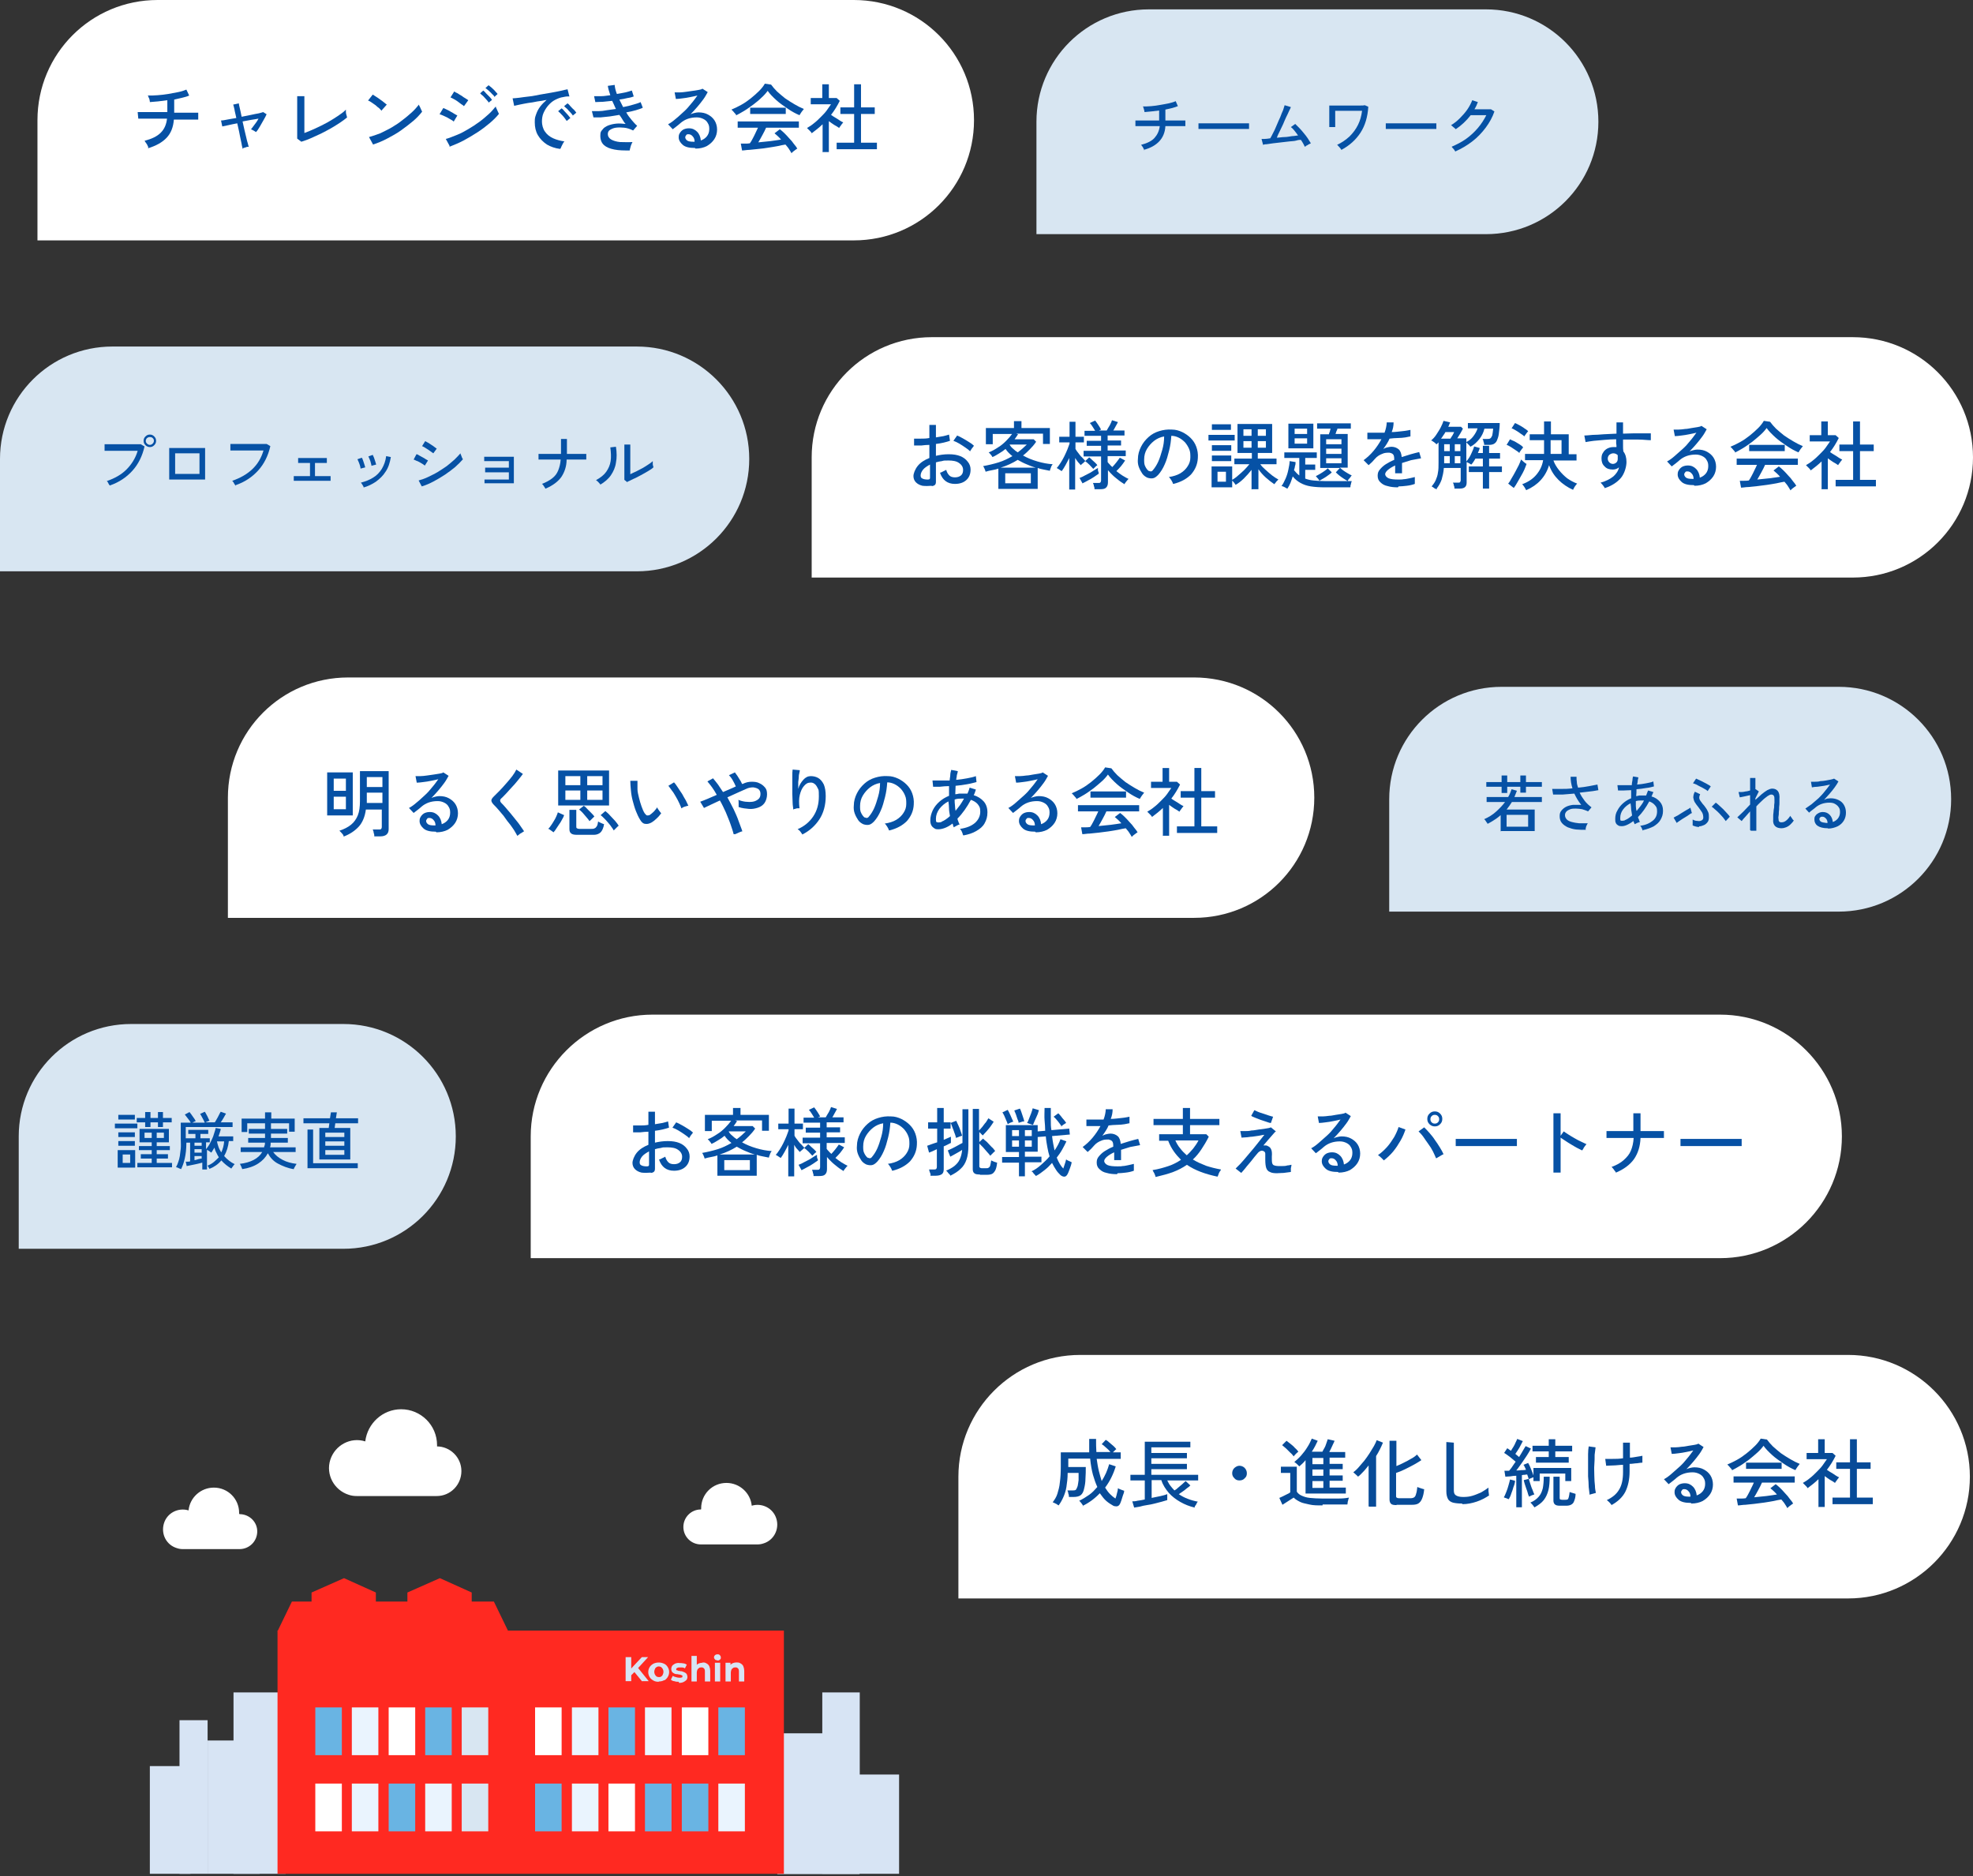 <?xml version="1.0" encoding="UTF-8"?>
<svg id="_レイヤー_1" data-name="レイヤー_1" xmlns="http://www.w3.org/2000/svg" xmlns:xlink="http://www.w3.org/1999/xlink" version="1.1" viewBox="0 0 632 601">
  <rect x="0" y="0" width="632" height="601" fill="#333333" stroke="none"/>
  <!-- Generator: Adobe Illustrator 29.1.0, SVG Export Plug-In . SVG Version: 2.1.0 Build 142)  -->
  <defs>
    <style>
      .st0 {
        fill: none;
      }

      .st1 {
        fill: #d8e6f2;
      }

      .st2 {
        isolation: isolate;
      }

      .st3 {
        fill: #fff;
      }

      .st4 {
        fill: #074b98;
      }

      .st5 {
        fill: #ff2921;
      }

      .st6 {
        fill: #d7e4f4;
      }

      .st7 {
        fill: #69b4e3;
      }

      .st8 {
        fill: #eaf4fe;
      }

      .st9 {
        fill: #0651a5;
      }

      .st10 {
        clip-path: url(#clippath);
      }
    </style>
    <clipPath id="clippath">
      <rect class="st0" x="88.9" y="502.9" width="162.2" height="97.3"/>
    </clipPath>
  </defs>
  <g id="_グループ_22175" data-name="グループ_22175">
    <g id="_グループ_22174" data-name="グループ_22174">
      <g id="_グループ_5938" data-name="グループ_5938">
        <path id="_パス_5731" data-name="パス_5731" class="st3" d="M140,463.3h0c0-.1,0-.3,0-.4,0-6.4-5.2-11.5-11.5-11.5-5.9,0-10.8,4.5-11.5,10.3-4.7-1.5-9.7,1.2-11.2,5.9-1.5,4.7,1.2,9.7,5.9,11.2.9.3,1.7.4,2.6.4h25.6c4.4,0,7.9-3.6,7.9-8s-3.6-7.9-7.9-7.9"/>
        <path id="_パス_5732" data-name="パス_5732" class="st3" d="M76.6,484.9h0c0,0,0-.2,0-.3,0-4.5-3.6-8.1-8.1-8.1-4.2,0-7.7,3.2-8.1,7.3-3.3-1-6.9.8-7.9,4.2s.8,6.9,4.2,7.9c.6.2,1.2.3,1.9.3h18.1c3.1,0,5.6-2.4,5.7-5.5s-2.4-5.6-5.5-5.7c0,0,0,0-.1,0"/>
        <path id="_パス_5733" data-name="パス_5733" class="st3" d="M224.6,483.4h0c0,0,0-.2,0-.3,0-4.5,3.6-8.1,8.1-8.1,4.2,0,7.7,3.2,8.1,7.3,3.3-1,6.9.8,7.9,4.2,1,3.3-.8,6.9-4.2,7.9-.6.2-1.2.3-1.9.3h-18.1c-3.1,0-5.6-2.5-5.6-5.6s2.5-5.6,5.6-5.6"/>
        <rect id="_長方形_2887" data-name="長方形_2887" class="st0" x="53.8" y="435" width="103.3" height="60.6"/>
        <g id="_グループ_5936" data-name="グループ_5936">
          <rect id="_長方形_2890" data-name="長方形_2890" class="st6" x="249" y="555.2" width="26.3" height="45.1"/>
          <rect id="_長方形_2895" data-name="長方形_2895" class="st6" x="263.4" y="542.1" width="12" height="58.1"/>
          <rect id="_長方形_2894" data-name="長方形_2894" class="st6" x="275.3" y="568.4" width="12.7" height="31.8"/>
        </g>
        <g id="_グループ_5937" data-name="グループ_5937">
          <rect id="_長方形_2888" data-name="長方形_2888" class="st6" x="57.5" y="551" width="9" height="49.2"/>
          <rect id="_長方形_2889" data-name="長方形_2889" class="st6" x="48" y="565.7" width="13" height="34.5"/>
          <rect id="_長方形_2892" data-name="長方形_2892" class="st6" x="74.8" y="542.1" width="16.7" height="58.1"/>
          <rect id="_長方形_2893" data-name="長方形_2893" class="st6" x="66.5" y="557.5" width="16.7" height="42.7"/>
        </g>
        <g id="_グループ_5935" data-name="グループ_5935">
          <path id="_パス_5722" data-name="パス_5722" class="st5" d="M93.5,513l-4.6,9.5h73.9l-4.6-9.5h-64.7Z"/>
          <path id="_パス_5723" data-name="パス_5723" class="st5" d="M110.2,505.5l-10.4,4.6v7.6h20.6v-7.6l-10.2-4.6Z"/>
          <path id="_パス_5724" data-name="パス_5724" class="st5" d="M140.9,505.5l-10.4,4.6v7.6h20.6v-7.6l-10.2-4.6Z"/>
          <rect id="_長方形_2863" data-name="長方形_2863" class="st5" x="88.9" y="522.3" width="162.2" height="77.9"/>
          <rect id="_長方形_2864" data-name="長方形_2864" class="st7" x="101" y="546.9" width="8.5" height="15.3"/>
          <rect id="_長方形_2865" data-name="長方形_2865" class="st3" x="101" y="571.3" width="8.5" height="15.3"/>
          <rect id="_長方形_2866" data-name="長方形_2866" class="st8" x="112.7" y="546.9" width="8.5" height="15.3"/>
          <rect id="_長方形_2867" data-name="長方形_2867" class="st8" x="112.7" y="571.3" width="8.5" height="15.3"/>
          <rect id="_長方形_2868" data-name="長方形_2868" class="st3" x="124.5" y="546.9" width="8.5" height="15.3"/>
          <rect id="_長方形_2869" data-name="長方形_2869" class="st7" x="124.5" y="571.3" width="8.5" height="15.3"/>
          <rect id="_長方形_2870" data-name="長方形_2870" class="st7" x="136.2" y="546.9" width="8.5" height="15.3"/>
          <rect id="_長方形_2871" data-name="長方形_2871" class="st8" x="136.2" y="571.3" width="8.5" height="15.3"/>
          <rect id="_長方形_2872" data-name="長方形_2872" class="st1" x="147.9" y="546.9" width="8.5" height="15.3"/>
          <rect id="_長方形_2873" data-name="長方形_2873" class="st1" x="147.9" y="571.3" width="8.5" height="15.3"/>
          <rect id="_長方形_2874" data-name="長方形_2874" class="st3" x="171.4" y="546.9" width="8.5" height="15.3"/>
          <rect id="_長方形_2875" data-name="長方形_2875" class="st7" x="171.4" y="571.3" width="8.5" height="15.3"/>
          <rect id="_長方形_2876" data-name="長方形_2876" class="st8" x="183.2" y="546.9" width="8.5" height="15.3"/>
          <rect id="_長方形_2877" data-name="長方形_2877" class="st8" x="183.2" y="571.3" width="8.5" height="15.3"/>
          <rect id="_長方形_2878" data-name="長方形_2878" class="st7" x="194.9" y="546.9" width="8.5" height="15.3"/>
          <rect id="_長方形_2879" data-name="長方形_2879" class="st3" x="194.9" y="571.3" width="8.5" height="15.3"/>
          <rect id="_長方形_2880" data-name="長方形_2880" class="st8" x="206.6" y="546.9" width="8.5" height="15.3"/>
          <rect id="_長方形_2881" data-name="長方形_2881" class="st7" x="206.6" y="571.3" width="8.5" height="15.3"/>
          <rect id="_長方形_2882" data-name="長方形_2882" class="st3" x="218.4" y="546.9" width="8.5" height="15.3"/>
          <rect id="_長方形_2883" data-name="長方形_2883" class="st7" x="218.4" y="571.3" width="8.5" height="15.3"/>
          <rect id="_長方形_2884" data-name="長方形_2884" class="st7" x="230.1" y="546.9" width="8.5" height="15.3"/>
          <rect id="_長方形_2885" data-name="長方形_2885" class="st8" x="230.1" y="571.3" width="8.5" height="15.3"/>
          <path id="_パス_5725" data-name="パス_5725" class="st6" d="M200.4,530.8h1.8v7.7h-1.8v-7.7ZM202,536.8v-2.1c-.1,0,3.6-3.9,3.6-3.9h2l-3.3,3.6-1,1.1-1.3,1.3ZM205.7,538.6l-2.8-3.4,1.2-1.3,3.7,4.6h-2.1Z"/>
          <g id="_グループ_5934" data-name="グループ_5934">
            <g class="st10">
              <g id="_グループ_5933" data-name="グループ_5933">
                <path id="_パス_5726" data-name="パス_5726" class="st6" d="M211,538.7c-.6,0-1.2-.1-1.7-.4-.5-.3-.9-.6-1.2-1.1-.6-1-.6-2.2,0-3.2.3-.5.7-.8,1.2-1.1,1.1-.5,2.3-.5,3.4,0,.5.2.9.6,1.2,1.1.9,1.4.4,3.3-1,4.2,0,0-.1,0-.2,0-.5.3-1.1.4-1.7.4M211,537.2c.3,0,.5,0,.8-.2.2-.1.4-.3.5-.6.3-.6.3-1.2,0-1.8-.1-.2-.3-.4-.5-.6-.5-.3-1.1-.3-1.5,0-.2.1-.4.3-.5.6-.3.6-.3,1.2,0,1.8.1.2.3.4.5.6.2.1.5.2.8.2"/>
                <path id="_パス_5727" data-name="パス_5727" class="st6" d="M217.5,538.7c-.5,0-1,0-1.5-.2-.4,0-.8-.2-1.1-.5l.6-1.2c.3.2.6.3,1,.4.4.1.7.2,1.1.2.3,0,.6,0,.8-.1.2,0,.2-.2.2-.4,0-.1,0-.3-.2-.3-.2,0-.3-.1-.5-.2-.2,0-.4,0-.7-.1s-.5,0-.8-.1c-.2,0-.5-.2-.7-.3-.2-.1-.4-.3-.5-.5-.3-.6-.2-1.3.1-1.8.2-.3.6-.5.9-.7.5-.2,1-.3,1.5-.2.4,0,.8,0,1.2.1.4,0,.7.2,1.1.4l-.6,1.2c-.3-.2-.6-.3-.9-.3-.3,0-.6,0-.8,0-.3,0-.6,0-.8.2-.2,0-.3.2-.3.4,0,.1,0,.3.2.3.2,0,.3.1.5.2.2,0,.4,0,.7.1.3,0,.5,0,.8.2.2,0,.5.2.7.3.2.1.4.3.5.5.1.3.2.5.2.8,0,.4-.1.7-.3,1-.3.3-.6.5-1,.7-.5.2-1,.3-1.5.2"/>
                <path id="_パス_5728" data-name="パス_5728" class="st6" d="M225,532.5c.4,0,.9,0,1.3.3.4.2.7.5.9.9.2.5.3,1,.3,1.5v3.4h-1.7v-3.1c0-.4,0-.8-.3-1.1-.2-.2-.6-.4-.9-.3-.3,0-.5,0-.7.2-.2.1-.4.3-.5.5-.1.3-.2.6-.2.9v2.9h-1.7v-8.2h1.7v3.9l-.4-.5c.2-.4.5-.7.9-.9.4-.2.9-.3,1.4-.3"/>
                <path id="_パス_5729" data-name="パス_5729" class="st6" d="M229.8,531.8c-.3,0-.6,0-.8-.3-.4-.4-.4-.9,0-1.3,0,0,0,0,0,0,.2-.2.5-.3.8-.3.3,0,.6,0,.8.3.2.2.3.4.3.7,0,.3,0,.5-.3.7-.2.2-.5.3-.8.3M229,532.6h1.7v6h-1.7v-6Z"/>
                <path id="_パス_5730" data-name="パス_5730" class="st6" d="M235.9,532.5c.4,0,.9,0,1.3.3.4.2.7.5.9.9.2.5.3,1,.3,1.5v3.4h-1.7v-3.1c0-.4,0-.8-.3-1.1-.2-.2-.6-.4-.9-.3-.3,0-.5,0-.7.2-.2.1-.4.3-.5.5-.1.3-.2.6-.2.9v2.9h-1.7v-6h1.6v1.6l-.3-.5c.2-.4.5-.7.9-.9.4-.2.9-.3,1.4-.3"/>
              </g>
            </g>
          </g>
        </g>
      </g>
      <g id="_グループ_20852" data-name="グループ_20852">
        <g id="_グループ_20839" data-name="グループ_20839">
          <path id="_長方形_2168" data-name="長方形_2168" class="st3" d="M346,434h246c21.5,0,39,17.5,39,39h0c0,21.5-17.5,39-39,39h-285v-39c0-21.5,17.5-39,39-39Z"/>
          <g id="_成長_進化し続ける会社" data-name="成長_進化し続ける会社" class="st2">
            <g class="st2">
              <path class="st4" d="M347,482.4c-.1-.2-.3-.5-.6-.9-.3-.4-.5-.6-.7-.8,1.1-.5,2.2-1.2,3.2-1.9,1-.7,1.8-1.6,2.6-2.5-.5-1.1-1-2.5-1.4-3.9-.4-1.5-.7-3.2-.9-5.2h-7v2.7h5.6c0,1.3,0,2.5-.1,3.7,0,1.2-.2,2.3-.4,3.1-.2,1.1-.6,1.8-1.1,2.2-.5.4-1.3.6-2.4.6h-1.4c0-.3,0-.7-.2-1.1,0-.4-.2-.8-.3-1h1.5c.7,0,1.1,0,1.3-.3s.3-.6.5-1.1c.1-.5.2-1.1.3-1.9,0-.8,0-1.5,0-2.3h-3.5c0,1.7-.2,3.2-.4,4.5s-.6,2.4-1,3.3c-.4.9-.9,1.8-1.5,2.6-.1,0-.3-.2-.6-.4-.3-.1-.5-.3-.8-.4-.3-.1-.4-.2-.5-.2.6-.8,1.2-1.7,1.5-2.7s.7-2.3.8-3.7c.2-1.4.3-3.1.3-5.1v-4.5h9.1c0-.7,0-1.3,0-2.1,0-.7,0-1.4,0-2.2h2.2c0,1.5,0,2.9.1,4.2h4.5c-.4-.5-.9-1-1.4-1.4-.5-.5-1-.9-1.4-1.1l1.3-1.4c.4.2.8.5,1.2.9.4.4.9.7,1.3,1.1.4.4.7.7.9,1-.1,0-.3.2-.5.4s-.4.4-.6.6h2.5v2.1h-7.7c.2,1.4.4,2.7.7,3.9.3,1.2.6,2.2.9,3.2.5-.8,1-1.7,1.4-2.6.4-.9.7-1.8,1-2.8l2.1.7c-.8,2.6-1.9,4.8-3.4,6.8.5.8,1,1.5,1.6,2.1.6.6,1.1,1,1.7,1.4.2-.5.4-1.1.5-1.7.2-.6.3-1.2.3-1.6.1,0,.3.2.6.3.3.1.5.2.8.3.3.1.5.2.6.2,0,.5-.2,1-.4,1.5-.2.5-.3,1.1-.5,1.6-.2.5-.3.9-.5,1.2-.2.4-.5.6-.9.7-.4,0-.8,0-1.2-.2-.7-.4-1.5-.9-2.2-1.5-.7-.6-1.4-1.5-2.1-2.5-1.6,1.7-3.5,3.1-5.6,4.1Z"/>
              <path class="st4" d="M382.7,482.9c-1.7-.4-3.2-1-4.6-1.8-1.4-.8-2.6-1.7-3.7-2.9-1-1.2-1.9-2.5-2.4-4.1h-3.1v5.7c1-.2,2-.4,2.9-.6s1.6-.4,2.1-.6v1.9c-.4.1-1,.3-1.7.5-.7.2-1.5.4-2.3.6-.8.2-1.7.4-2.5.5s-1.6.3-2.3.5c-.7.1-1.3.2-1.8.3l-.6-2c.4,0,1,0,1.7-.2.7-.1,1.5-.2,2.3-.4v-6.1h-4.6v-1.8h4.6v-10.6h14.6v1.8h-12.5v1.8h11.4v1.7h-11.4v1.8h11.4v1.7h-11.4v1.8h15v1.8h-9.9c.3.6.6,1.2,1,1.7.4.5.8,1,1.3,1.5.4-.2.8-.5,1.2-.9s.9-.7,1.3-1.1c.4-.4.8-.7,1.1-1l1.5,1.4c-.3.3-.6.6-1.1.9-.4.3-.8.7-1.3,1-.4.3-.9.6-1.3.9.9.6,1.8,1.1,2.9,1.5,1,.4,2.1.7,3.2.9-.1.1-.3.3-.4.6s-.3.5-.5.8c-.1.3-.2.5-.3.6Z"/>
              <path class="st4" d="M397,474.2c-.6,0-1.2-.2-1.6-.7-.5-.5-.7-1-.7-1.6s.2-1.2.7-1.7c.5-.4,1-.7,1.6-.7s1.2.2,1.7.7c.4.4.7,1,.7,1.7s-.2,1.2-.7,1.6c-.4.5-1,.7-1.7.7Z"/>
              <path class="st4" d="M423.6,482.2c-1.6,0-3,0-4.2-.3s-2.1-.4-2.9-.8c-.8-.4-1.5-.8-2.1-1.4-.3.2-.6.4-1.1.7-.5.3-.9.6-1.4.9-.5.3-.8.5-1.1.7l-1-2.2c.3-.1.6-.3,1.1-.5.5-.2.9-.5,1.4-.7.5-.2.8-.4,1-.6v-6.2h-3v-2h5.1v8c.4.6.9,1,1.6,1.3.7.3,1.5.6,2.6.7s2.4.2,4,.2,3.6,0,5,0c1.4,0,2.5-.1,3.5-.3,0,.1-.1.3-.2.6,0,.3-.2.6-.2.9,0,.3-.1.6-.1.7-.4,0-.9,0-1.5,0-.6,0-1.3,0-2.1,0-.7,0-1.5,0-2.2,0h-2.1ZM414.4,466.5c-.3-.4-.6-.8-1.1-1.2-.4-.4-.9-.9-1.3-1.3-.5-.4-.9-.8-1.3-1.1l1.4-1.4c.4.3.8.6,1.3,1,.5.4,1,.8,1.4,1.3.5.4.8.8,1.1,1.2,0,0-.3.2-.5.4-.2.2-.4.4-.6.6s-.3.4-.4.5ZM418.2,478.5v-10.8c-.3.4-.6.7-1,1.1s-.7.6-1,.9c-.2-.2-.4-.4-.7-.7-.3-.3-.6-.5-.9-.7.7-.6,1.5-1.3,2.2-2.1.7-.8,1.4-1.7,2-2.7.6-.9,1-1.8,1.4-2.7l1.9.7c-.5,1.1-1.1,2.3-1.9,3.5h3.4c.2-.4.4-.8.7-1.3s.4-1,.6-1.5c.2-.5.3-.9.4-1.2l2.2.5c-.1.3-.3.7-.5,1.1s-.4.9-.6,1.3c-.2.4-.4.8-.6,1.2h5.1v1.8h-5v2h4.2v1.7h-4.2v2h4.2v1.7h-4.2v2.2h5.2v1.9h-12.9ZM420.4,469h3.5v-2h-3.5v2ZM420.4,472.7h3.5v-2h-3.5v2ZM420.4,476.6h3.5v-2.2h-3.5v2.2Z"/>
              <path class="st4" d="M438.4,482.5v-13.1c-.6.7-1.1,1.4-1.7,2s-1.1,1.2-1.7,1.6c-.1-.2-.4-.4-.7-.7-.3-.3-.6-.5-.8-.7.5-.4,1.1-.9,1.7-1.6.6-.7,1.2-1.4,1.8-2.1.6-.8,1.2-1.6,1.7-2.4.5-.8,1-1.6,1.4-2.3.4-.7.7-1.4.9-1.9l2,.8c-.6,1.4-1.3,2.9-2.2,4.3v16.2h-2.2ZM447.4,482.1c-.9,0-1.5-.1-1.8-.4-.3-.3-.5-.7-.5-1.4v-18.8h2.2v8.1c.8-.3,1.6-.7,2.4-1.1.8-.4,1.6-.8,2.4-1.3.8-.4,1.4-.9,1.8-1.3l1.4,1.8c-.6.4-1.4.9-2.3,1.4-.9.5-1.9,1-2.9,1.5-1,.5-2,.9-2.9,1.2v7.4c0,.2,0,.4.2.5.1.1.4.2.7.2h3.7c.5,0,.9-.1,1.2-.3.3-.2.5-.6.6-1.1.2-.5.3-1.3.4-2.2.3.1.7.3,1.1.4.4.1.8.3,1.1.3-.1,1.3-.4,2.4-.7,3.1-.3.7-.7,1.2-1.2,1.5-.5.3-1.2.4-2,.4h-5Z"/>
              <path class="st4" d="M468.3,481.6c-1.2,0-2.1-.1-2.9-.3-.7-.2-1.3-.6-1.6-1.2-.3-.6-.5-1.4-.5-2.4v-15.8l2.4.2c0,.3,0,.7,0,1.3s0,1.3,0,2.1c0,.6,0,1.2,0,2,0,.7,0,1.5,0,2.3v7.6c0,.8.2,1.3.7,1.6s1.2.5,2.3.5,2-.1,3-.4,1.9-.7,2.8-1.1c.9-.5,1.6-1,2.3-1.5,0,.2,0,.5,0,.8,0,.3,0,.7.1,1,0,.3,0,.5.1.7-1.2.8-2.5,1.5-4,2-1.5.5-3,.8-4.5.8Z"/>
              <path class="st4" d="M483.3,480.2c-.2,0-.5-.2-.8-.3-.4-.1-.6-.2-.8-.3.3-.4.5-1,.8-1.7.3-.7.5-1.4.7-2.1s.4-1.4.5-1.9l1.6.4c0,.6-.2,1.3-.5,2-.2.7-.4,1.4-.7,2.1-.2.7-.5,1.3-.8,1.8ZM485.7,482.8v-10.1c-.7,0-1.3.1-1.9.2-.6,0-1.2.1-1.6.1l-.3-1.9c.2,0,.5,0,.7,0s.5,0,.8,0c.3-.4.7-.8,1-1.3s.7-1,1.1-1.6c-.5-.4-1.1-.9-1.8-1.5-.7-.5-1.3-1-1.9-1.3l1-1.5c.2.1.4.2.6.4.2.1.4.3.6.4.2-.4.5-.8.8-1.3.3-.5.5-.9.7-1.4.2-.4.4-.8.5-1.1l1.8.7c-.3.6-.7,1.3-1.1,2.1-.4.7-.9,1.4-1.3,2,.2.2.4.3.6.5.2.2.4.3.6.5.4-.7.9-1.4,1.2-2,.4-.6.6-1.1.9-1.5l1.7.8c-.3.6-.8,1.4-1.3,2.2-.5.8-1.1,1.6-1.7,2.5-.6.8-1.1,1.6-1.7,2.3.5,0,1.1,0,1.6-.1.5,0,1,0,1.5-.1-.1-.3-.2-.6-.4-.9-.1-.3-.2-.5-.4-.7l1.5-.6c.3.5.6,1.1.9,1.9s.6,1.4.8,2.1v-2.4h12.1v4.2h-1.9v-2.4h-8.2v2.4h-2v-1.2c-.2,0-.5.2-.8.3s-.5.2-.7.3c-.1-.4-.3-.9-.5-1.5-.2,0-.5,0-.8.1-.3,0-.6,0-.9.1v10.3h-1.9ZM489.8,479.4c-.1-.3-.3-.6-.4-1.1s-.3-.9-.5-1.5c-.2-.5-.3-1-.5-1.5-.1-.5-.3-.9-.3-1.2l1.6-.4c.1.4.3.9.5,1.6.2.6.4,1.3.7,1.9.2.6.4,1.1.6,1.5-.2,0-.5.2-.9.3-.4.2-.6.3-.8.4ZM491.5,482.8c-.1-.2-.4-.5-.6-.8-.3-.3-.5-.6-.7-.7,1.2-.5,2-1.1,2.7-1.9s1-1.6,1.3-2.7c.2-1.1.3-2.3.3-3.7h1.9c0,1.6-.1,3.1-.4,4.3s-.8,2.3-1.5,3.2c-.7.9-1.7,1.6-2.9,2.3ZM492,468.5v-1.8h4.1v-1.8h-5.2v-1.8h5.2v-2.1h2.1v2.1h5.4v1.8h-5.4v1.8h4.3v1.8h-10.4ZM499.7,482.3c-.7,0-1.3-.1-1.6-.4-.3-.2-.5-.7-.5-1.2v-7.7h2v6.8c0,.2,0,.4.2.5.1,0,.3.1.6.1h.9c.3,0,.6,0,.8-.1s.3-.3.4-.7c.1-.4.2-.9.3-1.7.2.1.5.2.9.3s.7.2,1,.3c0,1.1-.3,1.9-.5,2.4-.2.6-.6.9-1,1.1-.4.2-.9.3-1.6.3h-1.8Z"/>
              <path class="st4" d="M509.2,478.8c-.1-.7-.2-1.5-.3-2.5,0-1-.1-2.2-.2-3.4,0-1.2,0-2.4,0-3.7s0-2.4,0-3.4c0-1,.1-1.9.2-2.5l2.2.3c-.1.6-.2,1.4-.3,2.4,0,1,0,2.1-.1,3.2s0,2.3,0,3.5c0,1.2.1,2.2.2,3.2,0,1,.2,1.7.3,2.3l-2.2.6ZM516.3,482.2c-.2-.3-.4-.6-.7-.9-.3-.3-.6-.6-.9-.8,1.7-.8,3.1-1.9,3.9-3.3.9-1.4,1.3-3.3,1.3-5.7v-2.3c-1.1,0-2.2.2-3.2.2-1,0-1.7.1-2.2.1l-.3-2.2c.6,0,1.4,0,2.4,0,1,0,2.1,0,3.3-.2v-5h2.2v4.8c.8,0,1.6-.2,2.3-.3.7-.1,1.3-.2,1.7-.3v2.2c-.4,0-1,.1-1.7.2-.7,0-1.5.2-2.4.2v2.4c0,2.6-.5,4.8-1.4,6.6-.9,1.7-2.4,3.1-4.4,4.2Z"/>
              <path class="st4" d="M541.6,481.4c-1.8,0-3.1-.3-3.9-1-.8-.7-1.3-1.5-1.3-2.4s.2-1.1.5-1.6c.3-.4.7-.8,1.2-1,.5-.2,1-.3,1.6-.3,1.1,0,1.9.4,2.6,1.1.7.7,1.1,1.7,1.2,2.8.8-.3,1.4-.7,1.9-1.3.5-.6.8-1.4.8-2.4s-.2-1.4-.5-1.9c-.3-.6-.8-1-1.4-1.3-.6-.3-1.3-.5-2.1-.5-2.1,0-3.8.6-5.2,1.8-.3.3-.7.6-1.2,1-.5.4-.9.7-1.3,1l-1.5-1.6c.8-.4,1.6-1,2.4-1.7s1.7-1.5,2.6-2.3c.9-.8,1.7-1.7,2.4-2.6.8-.9,1.4-1.8,2-2.6-.7.2-1.4.3-2.3.5-.9.2-1.7.3-2.5.4-.8.1-1.5.2-2.1.2l-.4-2.1c.4,0,1,0,1.6,0s1.3-.1,2.1-.2c.7,0,1.4-.2,2.1-.3.7-.1,1.3-.2,1.9-.3.6-.1,1-.2,1.2-.4l1.7,1.1c-.4.7-.8,1.5-1.4,2.3-.6.8-1.2,1.6-1.9,2.4-.7.8-1.4,1.6-2.2,2.4.4-.2.8-.3,1.2-.4.4-.1.9-.2,1.3-.2,1.2,0,2.2.2,3.1.7s1.6,1.1,2.1,1.9c.5.8.8,1.8.8,2.9s-.3,2.2-.9,3.1-1.4,1.6-2.4,2.2c-1,.5-2.2.8-3.6.8ZM541.2,479.4h.3c0-.7-.2-1.3-.6-1.7-.3-.4-.8-.7-1.3-.7s-.6,0-.8.3c-.2.2-.3.4-.3.7s.2.7.6,1c.4.3,1.1.4,2.1.4Z"/>
              <path class="st4" d="M554.8,470.9c0-.2-.2-.4-.4-.6-.2-.2-.4-.5-.6-.7-.2-.2-.4-.4-.5-.5,1-.4,2-.9,3.1-1.5,1.1-.6,2.1-1.3,3.1-2.1,1-.8,1.9-1.6,2.7-2.4.8-.8,1.4-1.6,1.8-2.3l2,.3c.5.7,1.2,1.5,1.9,2.2.8.7,1.7,1.5,2.6,2.2,1,.7,2,1.3,3,1.9,1,.6,2,1.1,3,1.5-.2.2-.4.6-.7.9-.3.4-.5.8-.7,1.1-1.2-.5-2.5-1.2-3.8-2.1s-2.5-1.7-3.6-2.7c-1.1-1-2.1-2-2.8-3-.5.7-1.2,1.5-2,2.2s-1.7,1.5-2.6,2.2c-1,.7-1.9,1.4-2.9,2-1,.6-1.9,1.1-2.7,1.5ZM572.5,483c-.2-.4-.5-.8-.8-1.3s-.7-.9-1.1-1.4c-.7.1-1.6.3-2.5.5-.9.2-1.9.3-3,.5-1,.1-2.1.3-3.1.4-1,.1-2,.2-2.9.3-.9,0-1.7.2-2.4.2l-.4-2.2c.4,0,.8,0,1.3,0,.5,0,1.1,0,1.6-.1.3-.4.6-.9.9-1.5.3-.6.6-1.1.9-1.8.3-.6.6-1.2.8-1.7h-6.5v-2h19.6v2h-10.5c-.3.7-.7,1.5-1.2,2.4-.4.8-.9,1.6-1.3,2.3,1.3-.1,2.6-.3,3.9-.4,1.3-.2,2.4-.3,3.4-.5-.8-.9-1.5-1.5-2.1-2l1.7-1.3c.4.3.9.7,1.4,1.2.5.5,1.1,1.1,1.6,1.7.6.6,1.1,1.2,1.5,1.8.5.6.9,1.1,1.1,1.5-.1,0-.3.2-.6.4-.3.2-.5.4-.8.6-.2.2-.4.4-.5.5ZM559.3,470.5v-2h11.4v2h-11.4Z"/>
              <path class="st4" d="M582.5,482.6v-8.8c-.5.5-1.1,1-1.7,1.5-.6.5-1.2.9-1.8,1.4,0-.2-.2-.3-.4-.6-.2-.2-.4-.4-.6-.6-.2-.2-.4-.4-.5-.5.7-.4,1.5-.9,2.2-1.5.8-.6,1.5-1.3,2.2-2,.7-.7,1.4-1.4,1.9-2.1s1-1.4,1.4-2h-6.5v-2h3.7v-4.4h2.1v4.4h2.5l1,.9c-.8,1.6-1.7,3.1-2.8,4.5.4.3.9.6,1.4.9.5.3,1,.6,1.4.9.5.3.8.5,1.1.6,0,0-.2.3-.4.5-.2.2-.3.5-.5.7-.2.2-.3.4-.4.6-.4-.3-1-.7-1.6-1-.6-.4-1.2-.8-1.7-1.2v9.9h-2.1ZM587,481.8v-2.1h5.6v-9.2h-4.4v-2.1h4.4v-7.4h2.2v7.4h4.4v2.1h-4.4v9.2h5.1v2.1h-13Z"/>
            </g>
          </g>
        </g>
        <g id="_グループ_20845" data-name="グループ_20845">
          <g id="_グループ_20837" data-name="グループ_20837">
            <path id="_長方形_2168-2" data-name="長方形_2168-2" class="st3" d="M209,325h342c21.5,0,39,17.5,39,39h0c0,21.5-17.5,39-39,39H170v-39c0-21.5,17.5-39,39-39Z"/>
            <g id="_お客様の挑戦を支えるパートナー" data-name="お客様の挑戦を支えるパートナー" class="st2">
              <g class="st2">
                <path class="st9" d="M208.5,375.6c-1.1.1-2.1.1-3,0-.9-.2-1.6-.6-2.1-1.1-.5-.5-.8-1.2-.8-2s.5-2.2,1.4-3.3,2.2-1.9,3.7-2.5v-4.2c-.9,0-1.7.1-2.6.2-.8,0-1.6,0-2.3,0v-2.2c.5,0,1.3,0,2.1,0,.9,0,1.8,0,2.8-.2v-4.2h2.1v4c.8-.1,1.6-.3,2.4-.4.7-.2,1.3-.3,1.8-.5l.3,2c-1.2.4-2.7.8-4.5,1v3.8c1.3-.3,2.6-.5,4.1-.5,1.5,0,2.7.2,3.7.6,1,.4,1.8,1,2.4,1.8.6.7.9,1.6.9,2.5,0,1.5-.5,2.6-1.4,3.4-.9.8-2.1,1.2-3.6,1.2-2.4,0-4-1.2-4.8-3.6.3,0,.6-.2,1-.4s.8-.4,1-.5c.2.8.6,1.4,1,1.8.4.4,1,.6,1.8.6.8,0,1.4-.2,1.9-.6.5-.4.7-1,.7-1.8s-.4-1.6-1.3-2.2c-.8-.6-2-.8-3.4-.8s-1.4,0-2.1.2c-.7.1-1.3.2-1.9.4v6.2c0,.5-.1.8-.3,1-.2.2-.6.4-1.1.4ZM207.1,373.6c.3,0,.4,0,.6-.1.1,0,.2-.2.2-.4v-4.3c-.9.5-1.7,1-2.2,1.6-.5.6-.8,1.3-.8,1.9s.2.8.6,1c.4.2,1,.3,1.6.3ZM220.8,364.6c-.4-.4-.9-.8-1.5-1.2-.6-.4-1.3-.9-2-1.3-.7-.4-1.3-.7-1.9-.9l1.2-1.7c.5.2,1.1.5,1.8.9.7.4,1.4.8,2,1.2.7.4,1.2.8,1.6,1.2-.1.1-.3.3-.4.5-.2.2-.4.5-.5.7-.2.2-.3.4-.3.5Z"/>
                <path class="st9" d="M229.8,376.7v-6.6c-.6.2-1.3.4-2,.5s-1.4.3-2.1.5c0-.2-.2-.6-.3-.9-.2-.4-.3-.7-.5-.9,1.7-.3,3.4-.7,5-1.2s3-1.2,4.4-2c-.9-.7-1.6-1.4-2.2-2.3-.6.5-1.3,1-2,1.4-.7.4-1.4.9-2.2,1.2,0-.1-.2-.3-.3-.5-.2-.2-.3-.4-.5-.6-.2-.2-.3-.3-.4-.4,1.1-.4,2.1-1,3-1.6,1-.6,1.8-1.3,2.6-2.1.8-.8,1.4-1.5,1.9-2.2h-6.2v3.3h-2.2v-5.2h9v-2.2h2.4v2.2h9.1v5.1h-2.2v-3.3h-8.6l.6.2c-.4.6-.7,1.1-1.1,1.6h6.1l.8.8c-.6.9-1.3,1.7-2,2.4-.7.7-1.4,1.4-2.2,2,1.4.8,2.9,1.4,4.6,1.9,1.7.5,3.3.8,4.9.9-.1.1-.2.3-.4.6-.1.3-.2.5-.3.8s-.2.5-.2.7c-.7-.1-1.3-.3-2-.4-.7-.1-1.3-.3-1.9-.5v6.7h-12.6ZM230.5,369.8h11.3c-1.1-.3-2.1-.7-3-1.1-1-.4-1.9-.9-2.8-1.4-1.6,1-3.5,1.9-5.5,2.5ZM232,374.8h8.2v-3.2h-8.2v3.2ZM236,364.9c1.1-.8,2.1-1.7,2.9-2.5h-5.5c.3.6.7,1,1.2,1.4.4.4.9.8,1.4,1.1Z"/>
                <path class="st9" d="M252.5,376.8v-10.1c-.4.8-.8,1.6-1.2,2.3-.4.7-.8,1.4-1.2,1.9-.1,0-.3-.2-.5-.3-.2-.1-.4-.3-.6-.4-.2-.1-.4-.2-.5-.3.4-.4.8-1,1.2-1.6.4-.6.8-1.3,1.2-2.1s.7-1.5,1-2.2.5-1.4.7-1.9v-.4h-3.3v-1.8h3.3v-4.8h1.9v4.8h2.7v1.8h-2.7v2.1c.2.4.5.8.9,1.3.4.5.7,1,1.2,1.4.4.5.8.8,1.1,1.2-.1,0-.3.2-.5.4-.2.2-.4.4-.6.5-.2.2-.3.3-.4.4-.3-.3-.5-.6-.9-1s-.6-.8-.9-1.3v10.1h-1.9ZM256.8,374.9l-1-1.8c.6-.2,1.2-.5,1.9-.9.7-.4,1.5-.7,2.2-1.2s1.3-.8,1.8-1.1c0,0,0,.3,0,.5,0,.3,0,.5.2.8s0,.4.1.5c-.4.3-1,.7-1.6,1.1-.6.4-1.3.8-1.9,1.1s-1.2.7-1.7.9ZM260.6,376.7c0-.3,0-.6-.2-1,0-.4-.2-.7-.3-1h1.7c.3,0,.6,0,.7-.2.1-.1.2-.3.2-.6v-7.7h-5.6v-1.8h5.6v-1.6h-4.6v-1.6h4.6v-1.6h-5.3v-1.6h3.4c-.2-.4-.5-.8-.8-1.3-.3-.5-.6-.9-.9-1.2l1.7-.8c.3.4.7.9,1,1.4.4.6.7,1.1.9,1.5l-.7.3h2.5c.3-.5.6-1.1,1-1.7.3-.6.6-1.2.7-1.6l1.9.6c-.2.4-.4.8-.7,1.3-.3.5-.5,1-.8,1.4h3.6v1.6h-5.4v1.6h4.3v1.6h-4.3v1.6h5.8v1.8h-5.8v1.9c.2.3.4.5.7.8.2.3.5.5.8.8.4-.4.9-1,1.3-1.5.5-.6.8-1.1,1.1-1.5l1.7.9c-.4.6-.8,1.2-1.3,1.8s-1,1.1-1.5,1.6c.6.5,1.3,1,1.9,1.4.7.4,1.3.8,2,1.1-.2.2-.4.4-.7.8s-.5.6-.6.9c-.6-.4-1.3-.8-1.9-1.3s-1.3-1-1.9-1.6c-.6-.6-1.1-1.1-1.5-1.6v3.9c0,.8-.2,1.3-.6,1.7-.4.4-1,.5-1.9.5h-1.7ZM260.3,370.3c-.4-.4-.8-.9-1.3-1.4-.5-.5-1-.9-1.4-1.2l1.3-1.2c.3.2.6.5.9.8.3.3.7.6,1,.9.3.3.6.6.7.8,0,0-.2.2-.4.3-.2.2-.3.3-.5.5s-.3.3-.4.4Z"/>
                <path class="st9" d="M285.7,374.9c0-.3-.3-.7-.5-1.1-.3-.4-.5-.8-.8-1,1.4-.2,2.7-.6,3.7-1.2,1-.6,1.8-1.4,2.3-2.2.6-.9.9-1.8.9-2.9,0-1,0-1.8-.4-2.7-.3-.8-.8-1.5-1.3-2.1-.6-.6-1.2-1.1-2-1.5s-1.6-.6-2.4-.6c-.1,1.6-.3,3.1-.7,4.7-.4,1.6-.8,3.1-1.4,4.4-.6,1.4-1.3,2.5-2.1,3.4-.6.6-1.1,1-1.7,1.1-.6.1-1.2,0-1.8-.2-.6-.3-1.2-.7-1.6-1.3s-.8-1.3-1.1-2.1c-.3-.8-.4-1.7-.3-2.6,0-1.4.4-2.7,1-3.9.6-1.2,1.4-2.2,2.4-3.1,1-.9,2.1-1.5,3.4-1.9,1.3-.4,2.6-.6,4.1-.5,1.2,0,2.2.3,3.3.8,1,.5,1.9,1.1,2.7,1.9.8.8,1.4,1.7,1.8,2.8.4,1.1.6,2.3.5,3.6-.1,2.1-.9,3.8-2.2,5.3-1.4,1.4-3.2,2.4-5.6,3ZM278,370.8c.2.1.4.2.6.2.2,0,.5-.1.7-.4.6-.7,1.2-1.6,1.7-2.7.5-1.1.9-2.4,1.3-3.8s.6-2.8.6-4.3c-1.2.2-2.3.7-3.2,1.4-.9.7-1.7,1.6-2.3,2.6-.6,1-.9,2.1-.9,3.4,0,.9,0,1.6.4,2.3.3.6.7,1.1,1.1,1.4Z"/>
                <path class="st9" d="M298.1,376.7c0-.3,0-.7-.2-1.1s-.2-.8-.3-1h1.6c.3,0,.5,0,.7-.2.1-.1.2-.3.2-.6v-5.7c-.6.3-1.1.5-1.5.7-.5.2-.8.3-1,.4l-.6-2.2c.4-.1.8-.3,1.4-.5.6-.2,1.1-.4,1.8-.6v-4.4h-2.9v-2h2.9v-4.6h2.1v4.6h2.2v2h-2.2v3.6c.5-.2.9-.4,1.4-.6.4-.2.7-.3.9-.4v2c-.3.1-.6.3-1,.5-.4.2-.8.4-1.3.6v7.3c0,.8-.2,1.3-.6,1.6-.4.3-1.1.5-1.9.5h-1.5ZM304.4,376.5c0-.1-.2-.3-.4-.5-.2-.2-.4-.4-.5-.6-.2-.2-.3-.4-.5-.4,1-.4,1.9-.9,2.7-1.5.7-.6,1.3-1.2,1.7-2.1.4-.8.7-1.9.8-3.1-.5.4-1.1.7-1.8,1.1-.7.4-1.4.8-2,1.1l-.8-2c.4-.2.9-.4,1.5-.7.6-.3,1.2-.6,1.7-.9s1.1-.6,1.5-.8v-10.8h1.9v11.7c0,1.8-.2,3.2-.6,4.4-.4,1.2-1,2.2-1.9,3-.8.8-1.9,1.5-3.3,2.2ZM306.2,364.4c0-.3-.2-.7-.3-1.1-.2-.4-.3-.9-.5-1.4-.2-.5-.4-.9-.5-1.3s-.3-.7-.4-.9l1.8-.7c.2.4.4.9.7,1.5s.5,1.2.7,1.8c.2.6.4,1.1.5,1.5-.1,0-.3,0-.6.2-.3,0-.5.2-.8.3-.3,0-.5.2-.6.2ZM313.8,376.2c-.8,0-1.4-.1-1.7-.4-.3-.2-.5-.7-.5-1.2v-19.4h2v6.9c.3-.3.7-.7,1.1-1.2.4-.5.7-1,1.1-1.4.3-.5.6-.9.8-1.3l1.7,1.1c-.2.4-.6.9-1,1.5s-.9,1.1-1.3,1.6c-.5.5-.9,1-1.2,1.3-.1-.1-.3-.3-.5-.5-.2-.2-.4-.4-.6-.6v3.2l1.2-1.1c.2.2.5.5.9.8.4.3.7.7,1.1,1.1.4.4.7.8,1.1,1.1.3.4.6.7.8,1-.1,0-.3.2-.5.4-.2.2-.4.4-.6.6-.2.2-.4.4-.5.5-.2-.3-.5-.7-1-1.2-.4-.5-.9-1-1.3-1.5-.5-.5-.9-.9-1.2-1.2v7.2c0,.2,0,.4.2.5.1.1.3.2.7.2h1.2c.4,0,.7,0,.9-.2.2-.1.4-.3.5-.7.1-.4.2-.9.3-1.6.2.1.5.2.9.4.4.1.8.3,1,.3-.1,1.1-.3,1.9-.6,2.5-.3.5-.6.9-1,1.1-.4.2-1,.3-1.6.3h-2.2Z"/>
                <path class="st9" d="M326.4,376.9v-4.5h-5.4v-1.8h5.4v-1.6h-4.2v-8.6h10.2v2l2.4-.2c0-1.1-.1-2.2-.2-3.4s0-2.5,0-3.9h2c0,1.3,0,2.6,0,3.8,0,1.2,0,2.3.2,3.3l5.7-.5.2,1.9-5.7.5c.2,1.7.5,3.2.8,4.6.4-.6.8-1.2,1.1-1.8s.6-1.2.8-1.8l1.9.7c-.4.9-.9,1.8-1.4,2.7-.5.9-1.1,1.7-1.7,2.5.6,1.5,1.3,2.7,2.1,3.5.2-.5.3-1,.5-1.5.2-.5.3-1,.4-1.4.1,0,.3.2.5.3.2.1.5.2.7.3.2.1.4.2.6.3-.1.6-.3,1.2-.6,2s-.5,1.4-.8,1.9c-.3.5-.6.7-1,.7s-.9-.2-1.3-.6-1-1-1.4-1.7c-.4-.6-.8-1.3-1.2-2.1-.7.8-1.5,1.6-2.4,2.3-.9.7-1.8,1.4-2.8,1.9,0-.1-.2-.3-.4-.5-.2-.2-.4-.4-.5-.6s-.3-.3-.5-.4c1.1-.5,2.1-1.2,3.1-2.1s1.9-1.7,2.7-2.7c-.3-.9-.5-1.8-.7-2.9-.2-1.1-.4-2.2-.5-3.5l-2.6.2v4.7h-4.1v1.6h5.3v1.8h-5.3v4.5h-1.9ZM322.8,360.1c-.1-.4-.3-.8-.5-1.3-.2-.5-.4-.9-.6-1.4-.2-.4-.4-.8-.6-1.1l1.7-.8c.3.5.6,1.1.9,1.8.3.7.6,1.4.9,2-.1,0-.3,0-.6.2-.2,0-.5.2-.7.3-.2.1-.4.2-.5.3ZM324.2,363.9h2.2v-1.9h-2.2v1.9ZM324.2,367.3h2.2v-2h-2.2v2ZM326.3,359.7c0-.4-.2-.8-.4-1.3-.2-.5-.3-1-.5-1.5-.2-.5-.4-.9-.5-1.2l1.8-.6c.2.3.3.7.5,1.2s.3,1,.5,1.5.3,1,.4,1.4c-.2,0-.6,0-1,.2-.4.1-.7.2-.9.3ZM328.3,363.9h2.2v-1.9h-2.2v1.9ZM328.3,367.3h2.2v-2h-2.2v2ZM330.8,360.3l-1.8-.6c.2-.3.4-.7.6-1.3.2-.6.5-1.2.7-1.8.2-.6.4-1.1.5-1.6l2,.6c-.2.8-.5,1.6-.9,2.4s-.7,1.6-1,2.3ZM340.1,360.9c-.3-.5-.7-1.1-1.2-1.7-.5-.6-.9-1.1-1.4-1.5l1.5-1.1c.3.3.6.6.9,1s.6.8.9,1.1c.3.4.6.7.7,1-.2.1-.5.3-.8.5s-.6.5-.8.6Z"/>
                <path class="st9" d="M357.8,376.1c-1.2,0-2.3-.1-3.3-.4-1-.2-1.7-.6-2.3-1.2-.6-.5-.9-1.2-.9-2.1s.2-1.4.7-2c.5-.6,1.1-1.2,1.9-1.7s1.7-1,2.7-1.4v-.3c0-.7-.1-1.2-.4-1.5s-.7-.4-1.1-.5c-.8,0-1.6,0-2.4.4-.8.3-1.6.8-2.2,1.5-.3.3-.6.7-1,1.1-.4.4-.8.7-1.1,1l-1.6-1.6c1.1-.8,2.2-1.8,3.2-3,1-1.2,1.8-2.4,2.5-3.7-1,0-1.9,0-2.7,0-.8,0-1.4,0-1.8,0v-2.1c.4,0,1.2,0,2.2,0s2.1,0,3.3,0c.2-.6.4-1.1.5-1.7.1-.5.2-1.1.2-1.6h2.2c0,1.1-.2,2.1-.6,3.1,1.2,0,2.4-.2,3.5-.3s1.9-.3,2.5-.4v2.1c-.3,0-.9.2-1.6.3s-1.5.2-2.4.2c-.9,0-1.8.1-2.7.2-.2.5-.5,1.1-.9,1.7-.4.6-.7,1.1-1.1,1.6.4-.2.8-.4,1.3-.5.5-.1.9-.2,1.3-.2.9,0,1.7.3,2.3.8.6.5.9,1.4,1,2.5.9-.3,1.9-.6,2.9-.9,1-.3,1.9-.5,2.7-.7l.6,2c-1.1.2-2.2.4-3.2.6-1,.3-2,.6-2.9.9v3.3h-2.2v-2.5c-.9.4-1.7.9-2.3,1.4-.6.5-.9,1-.9,1.4s.4,1,1.1,1.3,1.8.4,3.1.4,1.1,0,1.7-.1c.6,0,1.3-.2,1.9-.3.6-.1,1.2-.3,1.7-.4,0,.1,0,.4,0,.6s0,.6,0,.9c0,.3,0,.5,0,.7h0c-.8.3-1.7.5-2.6.6-.9.1-1.8.2-2.6.2Z"/>
                <path class="st9" d="M370.1,376.8c0-.2-.1-.4-.2-.6-.1-.3-.2-.5-.4-.8s-.2-.5-.3-.6c1.9-.3,3.6-.8,5.1-1.3s2.8-1.2,4-2c-.8-.8-1.6-1.7-2.3-2.7s-1.3-2.1-1.8-3.4h-2.9v-2.1h7.6v-2.9h-9.4v-2h9.4v-3.5h2.3v3.5h9.4v2h-9.4v2.9h5.2l.8.8c-.8,1.6-1.6,2.9-2.4,4.1s-1.7,2.3-2.7,3.2c1.3.8,2.7,1.4,4.2,2,1.5.5,3.1.9,4.8,1.2,0,.2-.2.4-.4.7-.2.3-.3.6-.4.9-.1.3-.2.5-.3.7-1.9-.4-3.7-.9-5.3-1.5-1.6-.6-3.2-1.4-4.5-2.3-1.3.9-2.8,1.7-4.4,2.3-1.6.6-3.5,1.1-5.6,1.6ZM380.1,370.1c.8-.7,1.4-1.4,2.1-2.2.6-.8,1.2-1.6,1.7-2.6h-7.4c.4.9.9,1.8,1.6,2.6.6.8,1.3,1.5,2.1,2.2Z"/>
                <path class="st9" d="M409,375.8c-.9,0-1.7-.1-2.2-.4-.6-.2-1-.7-1.2-1.3s-.3-1.5-.3-2.6c0-.9,0-1.6,0-2,0-.4-.3-.7-.6-.8-.6-.3-1.2,0-1.7.5-.8.9-1.5,1.8-2.2,2.7-.7.9-1.4,1.6-1.9,2.3-.6.7-1,1.2-1.3,1.5l-1.8-1.4c.4-.4.9-.9,1.5-1.5.6-.7,1.3-1.4,2-2.3s1.5-1.7,2.2-2.6c.7-.9,1.4-1.7,2-2.5.6-.8,1.1-1.4,1.5-1.9-.5,0-1.1.2-1.8.3s-1.4.2-2.1.3c-.7,0-1.4.2-2,.2-.6,0-1,.1-1.4.1l-.4-2.1c.4,0,.9,0,1.5,0,.6,0,1.3,0,2.1-.2.8,0,1.5-.2,2.3-.3.8-.1,1.5-.2,2.2-.3.7-.1,1.3-.2,1.7-.4l1.6,1.3c-.2.1-.5.4-.9.9-.4.5-.9,1-1.4,1.6-.5.6-1.1,1.3-1.7,2,.2,0,.4,0,.8,0,.3,0,.6.2.8.3.4.2.7.5.9,1,.2.4.3,1.2.2,2.3,0,.9,0,1.6.1,2,.1.4.3.7.7.8.3.1.7.2,1.2.2s.8,0,1.4,0c.5,0,1,0,1.6-.2.5,0,1-.2,1.3-.2,0,.3-.1.6-.2,1.1,0,.5,0,.9,0,1.2-.7.1-1.5.2-2.3.3-.8,0-1.5.1-2.1.1ZM407,359.7c-.3,0-.8-.2-1.4-.4-.6-.2-1.2-.4-1.8-.6-.6-.2-1.2-.5-1.8-.7-.5-.2-1-.4-1.2-.6l1-1.8c.2.1.6.3,1.1.5.5.2,1,.4,1.7.6.6.2,1.2.4,1.8.6.6.2,1,.3,1.4.4l-.7,2Z"/>
                <path class="st9" d="M428.6,375.4c-1.8,0-3.1-.3-3.9-1-.8-.7-1.3-1.5-1.3-2.4s.2-1.1.5-1.6c.3-.4.7-.8,1.2-1,.5-.2,1-.3,1.6-.3,1.1,0,1.9.4,2.6,1.1.7.7,1.1,1.7,1.2,2.8.8-.3,1.4-.7,1.9-1.3.5-.6.8-1.4.8-2.4s-.2-1.4-.5-1.9c-.3-.6-.8-1-1.4-1.3-.6-.3-1.3-.5-2.1-.5-2.1,0-3.8.6-5.2,1.8-.3.3-.7.6-1.2,1-.5.4-.9.7-1.3,1l-1.5-1.6c.8-.4,1.6-1,2.4-1.7s1.7-1.5,2.6-2.3c.9-.8,1.7-1.7,2.4-2.6.8-.9,1.4-1.8,2-2.6-.7.2-1.4.3-2.3.5-.9.2-1.7.3-2.5.4-.8.1-1.5.2-2.1.2l-.4-2.1c.4,0,1,0,1.6,0s1.3-.1,2.1-.2c.7,0,1.4-.2,2.1-.3.7-.1,1.3-.2,1.9-.3.6-.1,1-.2,1.2-.4l1.7,1.1c-.4.7-.8,1.5-1.4,2.3-.6.8-1.2,1.6-1.9,2.4-.7.8-1.4,1.6-2.2,2.4.4-.2.8-.3,1.2-.4.4-.1.9-.2,1.3-.2,1.2,0,2.2.2,3.1.7s1.6,1.1,2.1,1.9c.5.8.8,1.8.8,2.9s-.3,2.2-.9,3.1-1.4,1.6-2.4,2.2c-1,.5-2.2.8-3.6.8ZM428.2,373.4h.3c0-.7-.2-1.3-.6-1.7-.3-.4-.8-.7-1.3-.7s-.6,0-.8.3c-.2.2-.3.4-.3.7s.2.7.6,1c.4.3,1.1.4,2.1.4Z"/>
                <path class="st9" d="M443.3,371.7c-.2-.2-.5-.5-.9-.9s-.7-.6-1-.8c1-.7,2-1.6,2.9-2.6.9-1,1.6-2.1,2.3-3.2.6-1.1,1.1-2.2,1.4-3.2l2.2.8c-.4,1.2-.9,2.4-1.6,3.6-.7,1.2-1.4,2.3-2.3,3.4-.9,1.1-1.9,2-2.9,2.8ZM460,371c-.3-.7-.6-1.4-1-2.2s-.9-1.6-1.5-2.4-1.1-1.6-1.6-2.3c-.5-.7-1.1-1.3-1.5-1.7l1.8-1.3c.5.5,1.1,1.1,1.7,1.8.6.7,1.2,1.4,1.7,2.2.6.8,1.1,1.6,1.6,2.4.5.8.9,1.5,1.2,2.2-.3.1-.6.3-1.1.6-.5.3-.9.5-1.2.7ZM459.6,360.8c-.6,0-1.2-.2-1.7-.7-.5-.5-.7-1-.7-1.7s.2-1.2.7-1.7c.5-.5,1-.7,1.7-.7s1.2.2,1.7.7c.5.5.7,1,.7,1.7s-.2,1.2-.7,1.7c-.5.5-1,.7-1.7.7ZM459.6,359.9c.4,0,.7-.1,1-.4.3-.3.4-.6.4-1s-.1-.7-.4-1c-.3-.3-.6-.4-1-.4s-.7.1-1,.4c-.3.3-.4.6-.4,1s.1.7.4,1c.3.3.6.4,1,.4Z"/>
                <path class="st9" d="M466.3,367.1v-1.6c0-.3,0-.5,0-.7.4,0,1,0,1.8,0,.8,0,1.7,0,2.8,0s2.2,0,3.4,0c1.2,0,2.4,0,3.6,0s2.3,0,3.4,0c1.1,0,2,0,2.8,0,.8,0,1.4,0,1.8,0v.5c0,.3,0,.6,0,1,0,.4,0,.6,0,.8-.5,0-1.2,0-2.2,0-1,0-2.1,0-3.3,0-1.3,0-2.6,0-3.9,0s-2.7,0-4,0c-1.3,0-2.5,0-3.5,0-1,0-1.9,0-2.5,0Z"/>
                <path class="st9" d="M497.6,375.6v-19h2.3v7.2l1-1.4c.4.3.9.6,1.5,1,.6.4,1.3.8,2,1.2.7.4,1.4.8,2.1,1.1.7.3,1.2.6,1.7.8-.1.1-.3.3-.5.6-.2.3-.4.5-.5.8-.2.3-.3.5-.4.6-.4-.2-1-.5-1.6-.8-.6-.3-1.2-.7-1.9-1.1s-1.3-.8-1.9-1.2c-.6-.4-1.1-.7-1.5-1v11.2h-2.3Z"/>
                <path class="st9" d="M517.6,375.6c0-.2-.2-.4-.4-.6-.2-.3-.3-.5-.5-.7-.2-.2-.3-.4-.5-.5,1.6-.6,2.9-1.3,3.9-2.2s1.8-1.8,2.3-3c.5-1.2.8-2.5.9-4.1h-5.7c-.8,0-1.5,0-2,0-.5,0-.9,0-1,0v-2.2c0,0,.4,0,.9,0,.5,0,1.2,0,2,0,.8,0,1.7,0,2.7,0h3v-5.7h2.3v5.7c1.2,0,2.4,0,3.5,0s2,0,2.7,0c.7,0,1.2,0,1.3,0v2.2c-.1,0-.6,0-1.3,0s-1.6,0-2.7,0c-1.1,0-2.3,0-3.5,0-.1,2.7-.8,4.9-2.1,6.8-1.3,1.8-3.3,3.3-6,4.4Z"/>
                <path class="st9" d="M538.3,367.1v-1.6c0-.3,0-.5,0-.7.4,0,1,0,1.8,0,.8,0,1.7,0,2.8,0s2.2,0,3.4,0c1.2,0,2.4,0,3.6,0s2.3,0,3.4,0c1.1,0,2,0,2.8,0,.8,0,1.4,0,1.8,0v.5c0,.3,0,.6,0,1,0,.4,0,.6,0,.8-.5,0-1.2,0-2.2,0-1,0-2.1,0-3.3,0-1.3,0-2.6,0-3.9,0s-2.7,0-4,0c-1.3,0-2.5,0-3.5,0-1,0-1.9,0-2.5,0Z"/>
              </g>
            </g>
          </g>
          <g id="_グループ_20838" data-name="グループ_20838">
            <path id="_長方形_2168-3" data-name="長方形_2168-3" class="st1" d="M42,328h68c19.9,0,36,16.1,36,36h0c0,19.9-16.1,36-36,36H6v-36c0-19.9,16.1-36,36-36Z"/>
            <g id="_謹厳実直" data-name="謹厳実直" class="st2">
              <g class="st2">
                <path class="st9" d="M36.8,361.4v-1.5h7.2v1.5h-7.2ZM37.7,374v-5.6h5.6v5.6h-5.6ZM37.9,358.6v-1.5h5.3v1.5h-5.3ZM37.9,364.2v-1.5h5.3v1.5h-5.3ZM37.9,367v-1.5h5.3v1.5h-5.3ZM39.3,372.5h2.4v-2.7h-2.4v2.7ZM46.5,361v-1.5h-2.7v-1.4h2.7v-1.9h1.7v1.9h2.4v-1.9h1.6v1.9h2.8v1.4h-2.8v1.5h-1.6v-1.5h-2.4v1.5h-1.7ZM44,373.9v-1.4h4.6v-1.4h-3.5v-1.4h3.5v-1.3h-4.1v-1.3h4.1v-1.2h-3.9v-4.3h9.4v4.3h-3.9v1.2h4.2v1.3h-4.2v1.3h3.6v1.4h-3.6v1.4h4.9v1.4h-11.1ZM46.3,364.5h2.3v-1.7h-2.3v1.7ZM50.2,364.5h2.3v-1.7h-2.3v1.7Z"/>
                <path class="st9" d="M67.2,374.6c0,0-.1-.2-.2-.4-.1-.2-.2-.3-.3-.5s-.2-.3-.3-.3c.8-.3,1.5-.7,2.1-1.2s1.1-1,1.6-1.5c-.3-.5-.6-1-.8-1.5-.3-.5-.5-1.1-.6-1.6-.2.3-.3.5-.5.8s-.3.5-.5.8c-.2-.1-.4-.3-.7-.5-.3-.2-.5-.3-.7-.4v6.3h-1.5v-2.2c-.5.1-1,.3-1.6.4-.6.1-1.2.3-1.9.4-.6.1-1.1.2-1.5.3l-.3-1.4c.2,0,.4,0,.6,0s.5,0,.8-.1v-6h-1.2c0,2-.2,3.7-.5,5-.3,1.4-.7,2.5-1.2,3.5-.1,0-.3-.2-.5-.2-.2-.1-.4-.2-.6-.3-.2,0-.4-.1-.5-.2.3-.5.5-1,.7-1.6.2-.6.4-1.2.5-1.9s.2-1.5.3-2.4,0-2,0-3.2v-5.1h3.2c-.2-.4-.5-.8-.9-1.3-.4-.5-.7-.9-1-1.3l1.5-.8c.4.5.7.9,1.1,1.5.4.5.7,1,.9,1.4-.1,0-.3.1-.5.2-.2.1-.4.2-.6.3h4c-.2-.4-.4-.9-.7-1.4s-.5-1-.8-1.4l1.5-.7c.3.4.5.9.8,1.4.3.6.5,1.1.7,1.5-.2,0-.4.1-.6.2-.3.1-.5.2-.7.3h3c.2-.3.4-.6.6-1,.2-.4.5-.8.7-1.3.2-.4.4-.8.6-1.1l1.7.6c-.2.4-.5.8-.8,1.4-.3.5-.6,1-.9,1.4h3.8v1.5h-15v3.6h3.1v-1.4h-2.3v-1.3h6.4v1.3h-2.5v1.4h3v1.3h-1.2v2.2c.3-.4.7-.9,1-1.4.3-.6.6-1.1.9-1.8.3-.6.5-1.2.7-1.9.2-.6.4-1.2.5-1.7l1.6.3c0,.4-.2.8-.3,1.2-.1.4-.3.8-.4,1.2h4.7v1.5h-1.4c-.2,1.8-.7,3.4-1.5,4.8,1,1.1,2.1,2,3.4,2.6-.2.1-.4.4-.6.7-.2.3-.4.5-.5.7-1.2-.7-2.3-1.6-3.2-2.6-1,1.2-2.3,2.1-3.8,2.7ZM62.3,367h2.3v-1h-2.3v1ZM62.3,369.2h2.3v-1.1h-2.3v1.1ZM62.3,371.6c.4,0,.8-.2,1.2-.3s.8-.2,1.1-.2v-.8h-2.3v1.3ZM70.9,369.1c.5-1.1.8-2.2.9-3.5h-2.3c.1.6.3,1.2.5,1.8s.5,1.1.8,1.6Z"/>
                <path class="st9" d="M77.6,374.5c0-.1-.1-.3-.2-.5,0-.2-.2-.4-.3-.7s-.2-.4-.3-.5c3.5-.4,6-1.7,7.2-3.8h-6.9v-1.5h7.5c0-.2.1-.5.2-.7s0-.5.1-.8h-5.4v-1.5h5.4v-1.4h-5.2v-1.5h5.2v-1.8h-5.7v2.8h-1.8v-4.3h7.5v-2h2v2h7.5v4.2h-1.8v-2.7h-5.8v1.8h5.2v1.5h-5.2v1.4h5.4v1.5h-5.5c0,.5,0,1-.2,1.5h8.2v1.5h-7.2c.7,1,1.7,1.8,3,2.5s2.8,1.1,4.5,1.3c0,.1-.2.3-.3.5s-.3.5-.4.7c-.1.2-.2.4-.2.5-1.9-.3-3.6-1-5.1-1.8s-2.5-2-3.2-3.3c-.7,1.3-1.7,2.4-3.1,3.3-1.4.9-3.1,1.5-5.2,1.8Z"/>
                <path class="st9" d="M102.3,371.4v-10.1h3l.2-1.5h-8.3v-1.6h8.5l.3-1.9h1.9c0,0-.3,1.9-.3,1.9h7.1v1.6h-7.3l-.2,1.5h5v10.1h-9.9ZM98.5,374.2v-12.4h1.8v10.8h14.3v1.6h-16.1ZM104.2,364.2h6.1v-1.4h-6.1v1.4ZM104.2,367h6.1v-1.4h-6.1v1.4ZM104.2,369.9h6.1v-1.5h-6.1v1.5Z"/>
              </g>
            </g>
          </g>
        </g>
        <g id="_グループ_20842" data-name="グループ_20842">
          <g id="_グループ_20840" data-name="グループ_20840">
            <path id="_長方形_2168-4" data-name="長方形_2168-4" class="st1" d="M368,3h108c19.9,0,36,16.1,36,36h0c0,19.9-16.1,36-36,36h-144v-36c0-19.9,16.1-36,36-36Z"/>
            <g id="_チームワーク" data-name="チームワーク" class="st2">
              <g class="st2">
                <path class="st9" d="M366.6,48.2c0-.1-.1-.3-.3-.6-.1-.2-.2-.5-.4-.7-.1-.2-.3-.4-.4-.5,1.9-.5,3.4-1.2,4.3-2.2s1.5-2.2,1.7-3.8c-.9,0-1.8,0-2.7,0-.9,0-1.6,0-2.4,0-.7,0-1.3,0-1.8,0-.5,0-.8,0-.9,0v-1.8s.2,0,.7,0,1,0,1.7,0c.7,0,1.5,0,2.3,0,.9,0,1.7,0,2.6,0h.3v-3.2c-1.7.2-3.2.4-4.7.5,0-.1,0-.3-.1-.6s-.1-.5-.2-.7c0-.2-.2-.4-.2-.5.8,0,1.7,0,2.7-.1s1.9-.2,2.9-.4c1-.2,1.9-.3,2.7-.5.8-.2,1.6-.4,2.2-.7l.7,1.6c-.5.2-1.1.4-1.8.6-.7.2-1.4.3-2.2.5v3.5c1.1,0,2.1,0,3,0,.9,0,1.7,0,2.3,0,.6,0,1,0,1.1,0v1.8c-.1,0-.5,0-1.1,0-.6,0-1.4,0-2.3,0-.9,0-1.9,0-3,0-.1,2-.8,3.6-1.9,4.8-1.2,1.3-2.8,2.2-5,2.8Z"/>
                <path class="st9" d="M383.9,41.4v-1.3c0-.3,0-.4,0-.6.3,0,.8,0,1.5,0s1.4,0,2.3,0,1.8,0,2.8,0c1,0,2,0,3,0s1.9,0,2.8,0c.9,0,1.7,0,2.3,0,.7,0,1.2,0,1.5,0v.4c0,.2,0,.5,0,.8,0,.3,0,.5,0,.6-.4,0-1,0-1.8,0-.8,0-1.7,0-2.8,0-1,0-2.1,0-3.3,0s-2.2,0-3.3,0c-1.1,0-2.1,0-2.9,0-.9,0-1.6,0-2.1,0Z"/>
                <path class="st9" d="M417.9,46.9c-.1-.3-.3-.6-.5-1-.2-.4-.5-.8-.7-1.1-.3,0-.8,0-1.4.2s-1.4.2-2.3.3-1.7.2-2.6.3c-.9.1-1.8.2-2.6.3-.8.1-1.5.2-2.1.3-.6,0-.9.1-1.1.2l-.5-1.9c.1,0,.5,0,1,0,.5,0,1.1-.1,1.8-.2.3-.5.6-1.1,1-1.9.4-.7.7-1.5,1.1-2.4.4-.9.7-1.7,1.1-2.5.3-.8.6-1.6.9-2.2.2-.7.4-1.2.5-1.6l2,.6c-.1.3-.3.7-.6,1.3-.3.6-.5,1.2-.9,1.9-.3.7-.7,1.5-1,2.3-.4.8-.7,1.5-1.1,2.3s-.7,1.4-.9,2c.8,0,1.6-.2,2.5-.2.8,0,1.6-.2,2.4-.3.7,0,1.4-.2,1.9-.2-.4-.6-.8-1.1-1.2-1.6-.4-.5-.8-.9-1.1-1.1l1.4-1c.4.4.8.8,1.3,1.3.5.5.9,1,1.4,1.6.5.6.9,1.1,1.3,1.7.4.6.7,1.1,1,1.6-.1,0-.3.2-.6.3s-.4.3-.7.4-.4.3-.5.4Z"/>
                <path class="st9" d="M429.6,47.9c-.1-.2-.3-.5-.6-.8-.3-.3-.5-.6-.7-.7,1.5-.7,2.8-1.6,4-2.7,1.1-1.1,2-2.3,2.7-3.7.7-1.4,1.1-2.9,1.3-4.5-.5,0-1.2,0-1.9,0-.8,0-1.6,0-2.4,0-.8,0-1.6,0-2.4,0s-1.4,0-1.9,0c0,.4,0,.9,0,1.4,0,.5,0,1,0,1.5,0,.5,0,1,0,1.4,0,.4,0,.7,0,.9h-1.9c0-.1,0-.4,0-.9s0-1,0-1.6c0-.6,0-1.2,0-1.8s0-1.2,0-1.6,0-.8,0-1c.3,0,.7,0,1.3,0,.6,0,1.2,0,2,0,.7,0,1.5,0,2.3,0,.8,0,1.6,0,2.4,0,.8,0,1.4,0,2,0s1,0,1.4-.1l1.1.5c-.2,3.2-1,6-2.5,8.3-1.5,2.3-3.5,4.1-6.1,5.5Z"/>
                <path class="st9" d="M443.9,41.4v-1.3c0-.3,0-.4,0-.6.3,0,.8,0,1.5,0s1.4,0,2.3,0,1.8,0,2.8,0c1,0,2,0,3,0s1.9,0,2.8,0c.9,0,1.7,0,2.3,0,.7,0,1.2,0,1.5,0v.4c0,.2,0,.5,0,.8,0,.3,0,.5,0,.6-.4,0-1,0-1.8,0-.8,0-1.7,0-2.8,0-1,0-2.1,0-3.3,0s-2.2,0-3.3,0c-1.1,0-2.1,0-2.9,0-.9,0-1.6,0-2.1,0Z"/>
                <path class="st9" d="M466.2,48.6c0-.1-.2-.3-.3-.5-.1-.2-.3-.4-.5-.6-.2-.2-.3-.4-.4-.5,1.6-.7,3.2-1.5,4.6-2.5,1.4-1,2.7-2.2,3.8-3.5,1.1-1.3,2-2.7,2.7-4.1-.4,0-.9,0-1.4,0-.5,0-1,0-1.5,0-.5,0-.9,0-1.3,0-.4,0-.7,0-.8,0-1.4,1.8-3,3.3-4.8,4.5,0-.1-.2-.2-.4-.4-.2-.2-.4-.3-.6-.5-.2-.2-.3-.3-.5-.4,1-.6,1.9-1.3,2.8-2.2.9-.9,1.7-1.8,2.4-2.8.7-1,1.2-2,1.6-3l1.8.6c-.2.4-.3.8-.5,1.2-.2.4-.4.8-.6,1.1.4,0,.9,0,1.5,0,.5,0,1.1,0,1.6,0s1,0,1.4,0c.4,0,.7,0,.8,0l1.1.7c-.6,1.8-1.6,3.6-2.8,5.2-1.2,1.6-2.6,3.1-4.3,4.4s-3.4,2.3-5.4,3.2Z"/>
              </g>
            </g>
          </g>
          <g id="_グループ_20833" data-name="グループ_20833">
            <path id="_長方形_2168-5" data-name="長方形_2168-5" class="st3" d="M50.5,0h223c21.3,0,38.5,17.2,38.5,38.5h0c0,21.3-17.2,38.5-38.5,38.5H12v-38.5C12,17.2,29.2,0,50.5,0Z"/>
            <g id="_チャレンジできる会社" data-name="チャレンジできる会社" class="st2">
              <g class="st2">
                <path class="st9" d="M47.5,47.2c0-.2-.2-.4-.3-.7-.1-.3-.3-.5-.5-.8-.2-.3-.3-.5-.4-.6,2.3-.6,4-1.4,5.2-2.6,1.2-1.2,1.8-2.7,2-4.5-1.1,0-2.2,0-3.2,0-1,0-2,0-2.8,0-.9,0-1.6,0-2.1,0-.6,0-.9,0-1.1,0l-.2-2.1c.1,0,.5,0,1,0s1.2,0,2.1,0c.8,0,1.8,0,2.8,0,1,0,2.1,0,3.2,0h.4v-3.8c-2,.3-3.9.5-5.6.6,0-.2,0-.4-.1-.7,0-.3-.2-.6-.3-.8,0-.3-.2-.5-.3-.6,1,0,2.1,0,3.2-.1s2.3-.2,3.4-.4c1.1-.2,2.2-.4,3.2-.6s1.9-.5,2.6-.8l.9,1.9c-.6.3-1.4.5-2.2.7s-1.7.4-2.6.6v4.2c1.3,0,2.5,0,3.6,0,1.1,0,2.1,0,2.8,0s1.2,0,1.3,0v2.2c-.2,0-.6,0-1.4,0s-1.7,0-2.8,0-2.3,0-3.6,0c-.2,2.4-.9,4.3-2.3,5.8s-3.4,2.6-6,3.4Z"/>
                <path class="st9" d="M77.7,47.8c0-.2,0-.5-.2-1.1-.1-.5-.2-1.2-.4-2-.2-.8-.3-1.6-.5-2.5-.2-.9-.4-1.8-.6-2.7-1.1.2-2,.4-2.9.6-.9.2-1.5.3-1.9.4l-.4-1.9c.4,0,1.1-.1,2-.3s1.9-.3,2.9-.5c-.2-1.1-.5-2-.6-2.8-.2-.8-.3-1.3-.4-1.5l1.8-.4c0,.2.1.7.3,1.5.2.8.4,1.8.6,2.8,1-.2,2-.4,3-.6,1-.2,1.8-.4,2.5-.5.7-.2,1.2-.3,1.4-.4l1.1.7c-.2.5-.6,1.2-1,1.9s-.8,1.4-1.2,2.1-.8,1.3-1.2,1.7c-.2-.1-.4-.3-.8-.5-.4-.2-.6-.3-.8-.4.2-.2.4-.5.7-.9s.6-.8.9-1.2c.3-.4.6-.9.8-1.3-.7.1-1.5.3-2.4.4-.9.2-1.8.3-2.7.5.2.9.4,1.8.6,2.7.2.9.4,1.7.6,2.5.2.8.3,1.4.5,1.9.1.5.2.8.3,1-.3,0-.6,0-1,.2-.4.1-.7.2-.9.3Z"/>
                <path class="st9" d="M96.4,45.3l-1.2-.9c0-.2,0-.6,0-1.2,0-.6,0-1.3,0-2,0-.8,0-1.6,0-2.4v-3.9c0-.6,0-1.2,0-1.8,0-.6,0-1.1,0-1.5,0-.4,0-.7,0-.8h2.3c0,.3,0,.8,0,1.5,0,.7,0,1.4,0,2.2,0,.8,0,1.5,0,2.2v5.9c1.1-.4,2.3-.9,3.6-1.5,1.3-.6,2.5-1.2,3.8-1.9,1.2-.7,2.4-1.4,3.4-2.1,1-.7,1.9-1.3,2.5-2,0,.2,0,.4,0,.8,0,.4.1.7.2,1s.1.6.2.7c-.6.5-1.4,1.1-2.3,1.7s-1.9,1.2-2.9,1.8c-1,.6-2.1,1.1-3.2,1.7-1.1.5-2.2,1-3.3,1.5-1.1.5-2.1.8-3,1.1Z"/>
                <path class="st9" d="M122.3,35.5c-.2-.2-.5-.4-.8-.8-.4-.3-.8-.6-1.2-1-.4-.3-.9-.6-1.3-.9-.4-.3-.8-.5-1.1-.6l1.5-1.9c.3.2.6.4,1.1.7s.9.6,1.3.9c.4.3.9.6,1.2.9.4.3.7.6.9.7l-1.6,1.8ZM119.4,46.1l-1.2-2.2c1.1-.3,2.3-.7,3.6-1.2,1.2-.6,2.5-1.2,3.7-1.9,1.2-.7,2.4-1.5,3.5-2.4,1.1-.8,2.1-1.7,3-2.5.9-.8,1.6-1.7,2.2-2.4,0,.2.1.4.3.7.1.3.3.6.4.9.1.3.3.5.3.7-.8,1-1.7,2-2.9,3-1.2,1-2.5,2-3.9,3-1.4,1-2.9,1.8-4.4,2.6-1.5.8-3,1.4-4.5,1.9Z"/>
                <path class="st9" d="M145.3,38.9c-.2-.2-.5-.4-.9-.6-.4-.2-.8-.5-1.2-.7-.4-.2-.9-.4-1.3-.6-.4-.2-.8-.3-1.1-.4l1.2-2c.3.1.7.3,1.1.5.4.2.9.4,1.3.7.4.2.9.5,1.2.7.4.2.7.4.9.5l-1.2,2ZM144,46.7l-1.2-2.2c1.2-.3,2.3-.8,3.6-1.3s2.5-1.2,3.7-1.9c1.2-.7,2.4-1.5,3.5-2.3s2.1-1.7,3-2.5c.9-.8,1.6-1.7,2.2-2.4,0,.2.1.4.3.8.1.3.3.6.4.9.1.3.3.5.3.7-.8,1-1.8,2-3,3s-2.5,2-3.9,2.9c-1.4.9-2.9,1.8-4.4,2.6-1.5.8-3,1.4-4.5,2ZM148.6,34c-.2-.2-.4-.4-.8-.6-.4-.3-.8-.6-1.2-.9-.4-.3-.9-.6-1.3-.8-.4-.2-.7-.4-1-.5l1.2-1.9c.3.2.6.4,1.1.6.4.3.8.5,1.3.8.4.3.8.6,1.2.8s.7.5.9.6l-1.3,1.8ZM156.6,32.9c-.2-.3-.5-.7-.8-1-.3-.4-.7-.7-1-1.1-.4-.3-.7-.6-1-.9l1-.9c.3.2.6.5.9.9.4.4.7.7,1.1,1.1.4.4.6.7.8,1l-1.1.9ZM158.5,31.1c-.2-.3-.5-.7-.9-1-.3-.4-.7-.7-1.1-1.1-.4-.3-.7-.6-1-.8l1-.9c.3.2.6.5,1,.8.4.4.8.7,1.1,1.1.4.4.6.7.8.9l-1.1,1Z"/>
                <path class="st9" d="M179.4,47.7c-1.6-.2-3-.7-4.2-1.4-1.2-.8-2.2-1.8-2.9-3s-1-2.6-1-4.1.1-1.6.4-2.5c.3-.9.7-1.7,1.3-2.5.6-.8,1.3-1.5,2.1-2.2-1,.2-2,.4-3,.5-1,.2-2,.4-3,.5-1,.2-1.8.3-2.6.5-.8.2-1.3.3-1.8.4l-.5-2.4c.5,0,1.2-.1,2.2-.2.9-.1,1.9-.3,3.1-.4s2.3-.4,3.5-.6c1.2-.2,2.4-.4,3.5-.6,1.1-.2,2.2-.4,3.1-.6.9-.2,1.6-.4,2.2-.5l.6,2.3c-.2,0-.5,0-.8,0-.3,0-.7.1-1.2.2-.9.1-1.8.5-2.6.9s-1.6,1.1-2.2,1.8c-.6.7-1.1,1.5-1.5,2.4-.4.9-.5,1.9-.5,2.8s.3,2.3,1,3.2c.6.9,1.5,1.6,2.6,2.1s2.3.8,3.6,1c-.3.3-.5.7-.7,1.1-.2.4-.4.8-.5,1.1ZM181.5,38.7c-.2-.3-.5-.7-.8-1.1-.3-.4-.7-.8-1-1.1-.3-.4-.7-.6-.9-.9l1.1-.9c.3.2.6.5.9.9.4.4.7.8,1.1,1.2.3.4.6.7.8,1l-1.1.9ZM183.5,37c-.2-.3-.5-.7-.8-1s-.7-.7-1-1.1c-.4-.3-.7-.6-1-.9l1.1-.9c.3.2.6.5.9.9.4.4.7.8,1.1,1.1.4.4.6.7.8,1l-1.1.9Z"/>
                <path class="st9" d="M201.7,48.2c-1.8,0-3.4,0-4.9-.3s-2.5-.7-3.3-1.4c-.8-.7-1.2-1.7-1.2-3s.2-1.4.7-2c.4-.6,1.1-1,1.8-1.3.8-.3,1.6-.5,2.6-.6s2,0,3,.1c-.4-.4-.7-.9-1-1.4-.3-.5-.6-1-1-1.5-1,.2-2,.3-3.1.5-1,.1-2,.2-2.9.3-.9,0-1.7,0-2.3,0l-.5-2c.6,0,1.3,0,2.1,0,.8,0,1.7-.1,2.7-.3,1-.1,1.9-.3,2.9-.4-.2-.4-.4-.8-.6-1.3-.2-.4-.4-.9-.6-1.3-1,.1-2,.2-2.9.3-.9,0-1.8.1-2.5.1l-.4-1.9c.7,0,1.5,0,2.4,0,.9,0,1.8-.2,2.8-.3-.4-1.2-.7-2.2-.8-3l2.2-.3c0,.4.1.8.2,1.3s.3,1,.5,1.6c1-.2,1.9-.3,2.7-.5s1.5-.4,2.1-.6l.6,1.9c-.5.2-1.2.4-2,.5-.8.2-1.7.4-2.6.5.2.4.4.8.6,1.2.2.4.4.8.6,1.2,1.2-.2,2.3-.5,3.3-.8,1-.3,1.8-.5,2.3-.8l.7,1.8c-.5.3-1.3.5-2.2.8-1,.3-2,.5-3.1.7.5.9,1.1,1.7,1.7,2.4.6.7,1.2,1.4,1.8,1.9l-1.3,1.5c-1-.5-1.9-.8-2.9-.9s-1.8-.1-2.6,0c-.8.1-1.4.4-1.9.7-.5.3-.7.8-.7,1.3,0,.8.4,1.4,1.1,1.8.7.4,1.7.7,2.8.8,1.2,0,2.5.1,4,0-.2.3-.3.7-.5,1.1-.1.4-.2.8-.3,1.1Z"/>
                <path class="st9" d="M222.6,47.4c-1.8,0-3.1-.3-3.9-1-.8-.7-1.3-1.5-1.3-2.4s.2-1.1.5-1.6c.3-.4.7-.8,1.2-1,.5-.2,1-.3,1.6-.3,1.1,0,1.9.4,2.6,1.1.7.7,1.1,1.7,1.2,2.8.8-.3,1.4-.7,1.9-1.3.5-.6.8-1.4.8-2.4s-.2-1.4-.5-1.9c-.3-.6-.8-1-1.4-1.3-.6-.3-1.3-.5-2.1-.5-2.1,0-3.8.6-5.2,1.8-.3.3-.7.6-1.2,1-.5.4-.9.7-1.3,1l-1.5-1.6c.8-.4,1.6-1,2.4-1.7.9-.7,1.7-1.5,2.6-2.3.9-.8,1.7-1.7,2.4-2.6.8-.9,1.4-1.8,2-2.6-.7.2-1.4.3-2.3.5-.9.2-1.7.3-2.5.4-.8.1-1.5.2-2.1.2l-.4-2.1c.4,0,1,0,1.6,0s1.3-.1,2.1-.2,1.4-.2,2.1-.3c.7-.1,1.3-.2,1.9-.3.6-.1,1-.2,1.2-.4l1.7,1.1c-.4.7-.8,1.5-1.4,2.3-.6.8-1.2,1.6-1.9,2.4-.7.8-1.4,1.6-2.2,2.4.4-.2.8-.3,1.2-.4.4-.1.9-.2,1.3-.2,1.2,0,2.2.2,3.1.7.9.5,1.6,1.1,2.1,1.9.5.8.8,1.8.8,2.9s-.3,2.2-.9,3.1c-.6.9-1.4,1.6-2.4,2.2-1,.5-2.2.8-3.6.8ZM222.2,45.4h.3c0-.7-.2-1.3-.6-1.7-.3-.4-.8-.7-1.3-.7s-.6,0-.8.3-.3.4-.3.7.2.7.6,1c.4.3,1.1.4,2.1.4Z"/>
                <path class="st9" d="M235.8,36.9c0-.2-.2-.4-.4-.6-.2-.2-.4-.5-.6-.7-.2-.2-.4-.4-.5-.5,1-.4,2-.9,3.1-1.5,1.1-.6,2.1-1.3,3.1-2.1,1-.8,1.9-1.6,2.7-2.4.8-.8,1.4-1.6,1.8-2.3l2,.3c.5.7,1.2,1.5,1.9,2.2.8.7,1.7,1.5,2.6,2.2,1,.7,2,1.3,3,1.9s2,1.1,3,1.5c-.2.2-.4.6-.7.9-.3.4-.5.8-.7,1.1-1.2-.5-2.5-1.2-3.8-2.1s-2.5-1.7-3.6-2.7c-1.1-1-2.1-2-2.8-3-.5.7-1.2,1.5-2,2.2-.8.8-1.7,1.5-2.6,2.2-1,.7-1.9,1.4-2.9,2-1,.6-1.9,1.1-2.7,1.5ZM253.5,49c-.2-.4-.5-.8-.8-1.3-.3-.5-.7-.9-1.1-1.4-.7.1-1.6.3-2.5.5-.9.2-1.9.3-3,.5s-2.1.3-3.1.4c-1,.1-2,.2-2.9.3-.9,0-1.7.2-2.4.2l-.4-2.2c.4,0,.8,0,1.3,0,.5,0,1.1,0,1.6-.1.3-.4.6-.9.9-1.5.3-.6.6-1.1.9-1.8s.6-1.2.8-1.7h-6.5v-2h19.6v2h-10.5c-.3.7-.7,1.5-1.2,2.4-.4.8-.9,1.6-1.3,2.3,1.3-.1,2.6-.3,3.9-.4,1.3-.2,2.4-.3,3.4-.5-.8-.9-1.5-1.5-2.1-2l1.7-1.3c.4.3.9.7,1.4,1.2.5.5,1.1,1.1,1.6,1.7.6.6,1.1,1.2,1.5,1.8.5.6.9,1.1,1.1,1.5-.1,0-.3.2-.6.4-.3.2-.5.4-.8.6-.2.2-.4.4-.5.5ZM240.3,36.5v-2h11.4v2h-11.4Z"/>
                <path class="st9" d="M263.5,48.6v-8.8c-.5.5-1.1,1-1.7,1.5-.6.5-1.2.9-1.8,1.4,0-.2-.2-.3-.4-.6-.2-.2-.4-.4-.6-.6-.2-.2-.4-.4-.5-.5.7-.4,1.5-.9,2.2-1.5.8-.6,1.5-1.3,2.2-2,.7-.7,1.4-1.4,1.9-2.1s1-1.4,1.4-2h-6.5v-2h3.7v-4.4h2.1v4.4h2.5l1,.9c-.8,1.6-1.7,3.1-2.8,4.5.4.3.9.6,1.4.9.5.3,1,.6,1.4.9.5.3.8.5,1.1.6,0,0-.2.3-.4.5-.2.2-.3.5-.5.7-.2.2-.3.4-.4.6-.4-.3-1-.7-1.6-1-.6-.4-1.2-.8-1.7-1.2v9.9h-2.1ZM268,47.8v-2.1h5.6v-9.2h-4.4v-2.1h4.4v-7.4h2.2v7.4h4.4v2.1h-4.4v9.2h5.1v2.1h-13Z"/>
              </g>
            </g>
          </g>
        </g>
        <g id="_グループ_20843" data-name="グループ_20843">
          <g id="_グループ_20831" data-name="グループ_20831">
            <path id="_長方形_2168-6" data-name="長方形_2168-6" class="st3" d="M298.5,108h295c21.3,0,38.5,17.2,38.5,38.5h0c0,21.3-17.2,38.5-38.5,38.5h-333.5v-38.5c0-21.3,17.2-38.5,38.5-38.5Z"/>
            <g id="_お客様の課題を解決する会社" data-name="お客様の課題を解決する会社" class="st2">
              <g class="st2">
                <path class="st9" d="M298.5,155.6c-1.1.1-2.1.1-3,0-.9-.2-1.6-.6-2.1-1.1-.5-.5-.8-1.2-.8-2s.5-2.2,1.4-3.3,2.2-1.9,3.7-2.5v-4.2c-.9,0-1.7.1-2.6.2-.8,0-1.6,0-2.3,0v-2.2c.5,0,1.3,0,2.1,0,.9,0,1.8,0,2.8-.2v-4.2h2.1v4c.8-.1,1.6-.3,2.4-.4.7-.2,1.3-.3,1.8-.5l.3,2c-1.2.4-2.7.8-4.5,1v3.8c1.3-.3,2.6-.5,4.1-.5,1.5,0,2.7.2,3.7.6,1,.4,1.8,1,2.4,1.8.6.7.9,1.6.9,2.5,0,1.5-.5,2.6-1.4,3.4-.9.8-2.1,1.2-3.6,1.2-2.4,0-4-1.2-4.8-3.6.3,0,.6-.2,1-.4s.8-.4,1-.5c.2.8.6,1.4,1,1.8.4.4,1,.6,1.8.6.8,0,1.4-.2,1.9-.6.5-.4.7-1,.7-1.8s-.4-1.6-1.3-2.2c-.8-.6-2-.8-3.4-.8s-1.4,0-2.1.2c-.7.1-1.3.2-1.9.4v6.2c0,.5-.1.8-.3,1-.2.2-.6.4-1.1.4ZM297.1,153.6c.3,0,.4,0,.6-.1.1,0,.2-.2.2-.4v-4.3c-.9.5-1.7,1-2.2,1.6-.5.6-.8,1.3-.8,1.9s.2.8.6,1c.4.2,1,.3,1.6.3ZM310.8,144.6c-.4-.4-.9-.8-1.5-1.2-.6-.4-1.3-.9-2-1.3-.7-.4-1.3-.7-1.9-.9l1.2-1.7c.5.2,1.1.5,1.8.9.7.4,1.4.8,2,1.2.7.4,1.2.8,1.6,1.2-.1.1-.3.3-.4.5-.2.2-.4.5-.5.7-.2.2-.3.4-.3.5Z"/>
                <path class="st9" d="M319.8,156.7v-6.6c-.6.2-1.3.4-2,.5s-1.4.3-2.1.5c0-.2-.2-.6-.3-.9-.2-.4-.3-.7-.5-.9,1.7-.3,3.4-.7,5-1.2s3-1.2,4.4-2c-.9-.7-1.6-1.4-2.2-2.3-.6.5-1.3,1-2,1.4-.7.4-1.4.9-2.2,1.2,0-.1-.2-.3-.3-.5-.2-.2-.3-.4-.5-.6-.2-.2-.3-.3-.4-.4,1.1-.4,2.1-1,3-1.6,1-.6,1.8-1.3,2.6-2.1.8-.8,1.4-1.5,1.9-2.2h-6.2v3.3h-2.2v-5.2h9v-2.2h2.4v2.2h9.1v5.1h-2.2v-3.3h-8.6l.6.2c-.4.6-.7,1.1-1.1,1.6h6.1l.8.8c-.6.9-1.3,1.7-2,2.4-.7.7-1.4,1.4-2.2,2,1.4.8,2.9,1.4,4.6,1.9,1.7.5,3.3.8,4.9.9-.1.1-.2.3-.4.6-.1.3-.2.5-.3.8s-.2.5-.2.7c-.7-.1-1.3-.3-2-.4-.7-.1-1.3-.3-1.9-.5v6.7h-12.6ZM320.5,149.8h11.3c-1.1-.3-2.1-.7-3-1.1-1-.4-1.9-.9-2.8-1.4-1.6,1-3.5,1.9-5.5,2.5ZM322,154.8h8.2v-3.2h-8.2v3.2ZM326,144.9c1.1-.8,2.1-1.7,2.9-2.5h-5.5c.3.6.7,1,1.2,1.4.4.4.9.8,1.4,1.1Z"/>
                <path class="st9" d="M342.5,156.8v-10.1c-.4.8-.8,1.6-1.2,2.3-.4.7-.8,1.4-1.2,1.9-.1,0-.3-.2-.5-.3-.2-.1-.4-.3-.6-.4-.2-.1-.4-.2-.5-.3.4-.4.8-1,1.2-1.6.4-.6.8-1.3,1.2-2.1s.7-1.5,1-2.2.5-1.4.7-1.9v-.4h-3.3v-1.8h3.3v-4.8h1.9v4.8h2.7v1.8h-2.7v2.1c.2.4.5.8.9,1.3.4.5.7,1,1.2,1.4.4.5.8.8,1.1,1.2-.1,0-.3.2-.5.4-.2.2-.4.4-.6.5-.2.2-.3.3-.4.4-.3-.3-.5-.6-.9-1-.3-.4-.6-.8-.9-1.3v10.1h-1.9ZM346.8,154.9l-1-1.8c.6-.2,1.2-.5,1.9-.9.7-.4,1.5-.7,2.2-1.2s1.3-.8,1.8-1.1c0,0,0,.3,0,.5,0,.3,0,.5.2.8,0,.2,0,.4.1.5-.4.3-1,.7-1.6,1.1-.6.4-1.3.8-1.9,1.1s-1.2.7-1.7.9ZM350.6,156.7c0-.3,0-.6-.2-1,0-.4-.2-.7-.3-1h1.7c.3,0,.6,0,.7-.2.1-.1.2-.3.2-.6v-7.7h-5.6v-1.8h5.6v-1.6h-4.6v-1.6h4.6v-1.6h-5.3v-1.6h3.4c-.2-.4-.5-.8-.8-1.3-.3-.5-.6-.9-.9-1.2l1.7-.8c.3.4.7.9,1,1.4.4.6.7,1.1.9,1.5l-.7.3h2.5c.3-.5.6-1.1,1-1.7.3-.6.6-1.2.7-1.6l1.9.6c-.2.4-.4.8-.7,1.3-.3.5-.5,1-.8,1.4h3.6v1.6h-5.4v1.6h4.3v1.6h-4.3v1.6h5.8v1.8h-5.8v1.9c.2.3.4.5.7.8.2.3.5.5.8.8.4-.4.9-1,1.3-1.5.5-.6.8-1.1,1.1-1.5l1.7.9c-.4.6-.8,1.2-1.3,1.8s-1,1.1-1.5,1.6c.6.5,1.3,1,1.9,1.4.7.4,1.3.8,2,1.1-.2.2-.4.4-.7.8s-.5.6-.6.9c-.6-.4-1.3-.8-1.9-1.3s-1.3-1-1.9-1.6c-.6-.6-1.1-1.1-1.5-1.6v3.9c0,.8-.2,1.3-.6,1.7-.4.4-1,.5-1.9.5h-1.7ZM350.3,150.3c-.4-.4-.8-.9-1.3-1.4-.5-.5-1-.9-1.4-1.2l1.3-1.2c.3.2.6.5.9.8.3.3.7.6,1,.9.3.3.6.6.7.8,0,0-.2.2-.4.3-.2.2-.3.3-.5.5s-.3.3-.4.4Z"/>
                <path class="st9" d="M375.7,154.9c0-.3-.3-.7-.5-1.1-.3-.4-.5-.8-.8-1,1.4-.2,2.7-.6,3.7-1.2,1-.6,1.8-1.4,2.3-2.2.6-.9.9-1.8.9-2.9,0-1,0-1.8-.4-2.7s-.8-1.5-1.3-2.1c-.6-.6-1.2-1.1-2-1.5s-1.6-.6-2.4-.6c-.1,1.6-.3,3.1-.7,4.7-.4,1.6-.8,3.1-1.4,4.4-.6,1.4-1.3,2.5-2.1,3.4-.6.6-1.1,1-1.7,1.1-.6.1-1.2,0-1.8-.2-.6-.3-1.2-.7-1.6-1.3s-.8-1.3-1.1-2.1c-.3-.8-.4-1.7-.3-2.6,0-1.4.4-2.7,1-3.9.6-1.2,1.4-2.2,2.4-3.1,1-.9,2.1-1.5,3.4-1.9,1.3-.4,2.6-.6,4.1-.5,1.2,0,2.2.3,3.3.8,1,.5,1.9,1.1,2.7,1.9.8.8,1.4,1.7,1.8,2.8.4,1.1.6,2.3.5,3.6-.1,2.1-.9,3.8-2.2,5.3-1.4,1.4-3.2,2.4-5.6,3ZM368,150.8c.2.1.4.2.6.2s.5-.1.7-.4c.6-.7,1.2-1.6,1.7-2.7.5-1.1.9-2.4,1.3-3.8s.6-2.8.6-4.3c-1.2.2-2.3.7-3.2,1.4-.9.7-1.7,1.6-2.3,2.6-.6,1-.9,2.1-.9,3.4,0,.9,0,1.6.4,2.3.3.6.7,1.1,1.1,1.4Z"/>
                <path class="st9" d="M387.1,141.1v-1.8h8.4v1.8h-8.4ZM400.9,156.8v-6.3c-.7.9-1.5,1.8-2.4,2.7s-1.8,1.6-2.7,2.1c-.1-.2-.3-.4-.5-.7s-.5-.5-.6-.7v2.2h-6.6v-6.7h6.6v4.3c.6-.4,1.3-.8,1.9-1.4.7-.6,1.3-1.1,2-1.8.6-.6,1.2-1.3,1.6-1.8h-4.8v-1.8h5.6v-1.8h-4.6v-9.3h11.1v9.3h-4.6v1.8h6v1.8h-5.2c.4.6,1,1.2,1.7,1.8s1.3,1.2,2.1,1.8c.7.5,1.4,1,2,1.3,0,0-.2.2-.4.4-.2.2-.4.4-.5.6-.2.2-.3.4-.4.5-.9-.6-1.8-1.3-2.7-2.1-.9-.8-1.7-1.7-2.4-2.7v6.4h-2ZM388.2,144.4v-1.8h6.2v1.8h-6.2ZM388.2,147.7v-1.8h6.2v1.8h-6.2ZM388.2,137.7v-1.8h6.1v1.8h-6.1ZM390,154.3h2.7v-3.2h-2.7v3.2ZM398.3,139.6h2.6v-2.1h-2.6v2.1ZM398.3,143.4h2.6v-2.1h-2.6v2.1ZM402.9,139.6h2.6v-2.1h-2.6v2.1ZM402.9,143.4h2.6v-2.1h-2.6v2.1Z"/>
                <path class="st9" d="M412.3,156.5c-.2-.1-.5-.3-.9-.5s-.7-.3-.9-.3c.5-.7.9-1.5,1.3-2.4.4-.9.7-1.9.9-2.9s.4-1.9.4-2.7l1.9.3c0,.4,0,.9-.2,1.3,0,.4-.2.9-.3,1.3.3.3.5.6.8.9.3.3.5.5.9.8v-5.6h-4.8v-1.8h10.4v1.8h-3.7v2.1h3.2v1.7h-3.2v2.8c.8.3,1.6.5,2.6.6s2.2.2,3.6.2.9,0,1.5,0,1.4,0,2.1,0c.8,0,1.5,0,2.2,0,.7,0,1.3,0,1.9,0s.9,0,1,0c0,.1-.1.3-.2.6,0,.3-.1.5-.2.8,0,.3,0,.5-.1.6h-8.1c-1.7,0-3.2-.1-4.5-.3-1.3-.2-2.4-.6-3.3-1.1s-1.8-1.2-2.5-2.1c-.2.7-.5,1.4-.7,2-.3.7-.6,1.3-1,1.9ZM412.7,143.6v-7.9h8v7.9h-8ZM414.7,139h4v-1.7h-4v1.7ZM414.7,142.1h4v-1.7h-4v1.7ZM422.7,154.1c0-.1-.2-.3-.3-.5s-.3-.4-.5-.6c-.2-.2-.3-.4-.4-.5.4-.2.8-.4,1.3-.7s1-.6,1.4-.9c.5-.3.8-.6,1.1-.9l1.3,1.3c-.3.3-.6.6-1.1.9-.5.4-1,.7-1.5,1-.5.3-1,.6-1.4.8ZM431.7,154.1c-.4-.2-.8-.5-1.3-.8-.5-.3-1-.7-1.4-1-.5-.4-.8-.7-1.1-1l1.3-1.4h-6.3v-10.8h2.8c0-.3.2-.6.3-.9,0-.3.2-.6.2-.9h-4.3v-1.7h10.8v1.7h-4.3c0,.2-.1.5-.3.8-.1.3-.2.6-.3.9h3.9v10.8h-2.5c.3.3.7.6,1.1.9.4.3.9.6,1.4.9s.9.5,1.3.7c-.1.1-.3.3-.4.5s-.3.4-.5.6c-.2.2-.3.4-.3.5ZM424.8,142.3h4.9v-1.6h-4.9v1.6ZM424.8,145.4h4.9v-1.7h-4.9v1.7ZM424.8,148.4h4.9v-1.6h-4.9v1.6Z"/>
                <path class="st9" d="M447.8,156.1c-1.2,0-2.3-.1-3.3-.4-1-.2-1.7-.6-2.3-1.2-.6-.5-.9-1.2-.9-2.1s.2-1.4.7-2c.5-.6,1.1-1.2,1.9-1.7s1.7-1,2.7-1.4v-.3c0-.7-.1-1.2-.4-1.5s-.7-.4-1.1-.5c-.8,0-1.6,0-2.4.4-.8.3-1.6.8-2.2,1.5-.3.3-.6.7-1,1.1-.4.4-.8.7-1.1,1l-1.6-1.6c1.1-.8,2.2-1.8,3.2-3,1-1.2,1.8-2.4,2.5-3.7-1,0-1.9,0-2.7,0-.8,0-1.4,0-1.8,0v-2.1c.4,0,1.2,0,2.2,0s2.1,0,3.3,0c.2-.6.4-1.1.5-1.7.1-.5.2-1.1.2-1.6h2.2c0,1.1-.2,2.1-.6,3.1,1.2,0,2.4-.2,3.5-.3s1.9-.3,2.5-.4v2.1c-.3,0-.9.2-1.6.3s-1.5.2-2.4.2c-.9,0-1.8.1-2.7.2-.2.5-.5,1.1-.9,1.7-.4.6-.7,1.1-1.1,1.6.4-.2.8-.4,1.3-.5.5-.1.9-.2,1.3-.2.9,0,1.7.3,2.3.8.6.5.9,1.4,1,2.5.9-.3,1.9-.6,2.9-.9,1-.3,1.9-.5,2.7-.7l.6,2c-1.1.2-2.2.4-3.2.6-1,.3-2,.6-2.9.9v3.3h-2.2v-2.5c-.9.4-1.7.9-2.3,1.4-.6.5-.9,1-.9,1.4s.4,1,1.1,1.3,1.8.4,3.1.4,1.1,0,1.7-.1c.6,0,1.3-.2,1.9-.3.6-.1,1.2-.3,1.7-.4,0,.1,0,.4,0,.6s0,.6,0,.9c0,.3,0,.5,0,.7h0c-.8.3-1.7.5-2.6.6-.9.1-1.8.2-2.6.2Z"/>
                <path class="st9" d="M460.2,156.8c0,0-.2-.2-.5-.3s-.4-.2-.6-.4c-.2-.1-.4-.2-.5-.3.5-.6,1-1.3,1.3-2,.3-.7.6-1.5.7-2.4.2-.9.2-2,.2-3.2v-6.5c-.1.1-.2.2-.3.3-.1.1-.2.2-.3.3-.1,0-.3-.2-.5-.4-.2-.2-.4-.3-.7-.5-.2-.2-.4-.3-.6-.3.6-.5,1.2-1.1,1.7-1.9.5-.8,1-1.5,1.4-2.3.4-.8.7-1.5.9-2.1l2.1.5c0,.2-.2.4-.3.7,0,.2-.2.5-.3.7h4.1l.6.6c-.2.4-.5,1-.8,1.5s-.7,1.1-1,1.6h2.9v1.2c.8-.4,1.6-1,2.2-1.8.6-.8,1.1-1.6,1.4-2.6h-3.1v-1.7h10.2c0,1.4-.2,2.6-.3,3.5s-.4,1.6-.6,2.1-.6.9-1,1.1-.9.3-1.5.3h-1.6c0-.3,0-.6-.2-1,0-.4-.2-.7-.3-.9h1.5c.4,0,.7,0,1-.2.2-.1.4-.5.6-.9.1-.5.2-1.2.3-2.2h-2.8c-.3,1.2-.8,2.3-1.6,3.3-.8,1-1.7,1.9-2.9,2.5-.1-.2-.3-.4-.6-.7-.3-.3-.5-.5-.7-.7v6.1c.6-.7,1.1-1.4,1.5-2.3.4-.9.8-1.7,1-2.5l1.8.5c-.1.5-.4,1.1-.6,1.6h1.6v-2.3h2v2.3h3.5v1.8h-3.5v2.5h4.1v1.8h-4.1v5.3h-2v-5.3h-4.5v-1.8h4.5v-2.5h-2.4c-.2.4-.4.7-.6,1s-.4.6-.7.9c-.1,0-.4-.2-.7-.4-.3-.2-.6-.3-.8-.4v6.6c0,1.3-.7,1.9-2.2,1.9h-1.7c0-.3,0-.6-.2-1,0-.4-.2-.7-.3-.9h1.7c.3,0,.5,0,.6-.2.1-.1.2-.3.2-.6v-3.9h-5.4c-.1,1.4-.4,2.6-.7,3.7-.4,1.1-.9,2-1.6,2.9ZM461.7,140.5h2.9c.2-.3.4-.7.7-1.1.2-.4.4-.7.5-1h-2.8c-.2.4-.4.7-.7,1.1-.2.4-.5.7-.7,1ZM462.6,144.5h1.8v-2.2h-1.8v2.2ZM462.6,148.4h1.8v-2.3h-1.8v2.3ZM466,144.5h1.8v-2.2h-1.8v2.2ZM466,148.4h1.8v-2.3h-1.8v2.3Z"/>
                <path class="st9" d="M486.7,145.1c-.3-.3-.7-.6-1.2-.9-.5-.3-1-.7-1.5-1-.5-.3-1-.6-1.4-.7l1.1-1.8c.4.2.9.5,1.5.7.5.3,1,.6,1.5.9.5.3.9.6,1.2,1,0,0-.2.3-.4.5-.2.2-.3.5-.5.7s-.3.4-.3.6ZM484.9,156.3l-1.8-1.4c.4-.4.7-1,1.1-1.7.4-.7.8-1.3,1.2-2.1.4-.7.7-1.4,1.1-2.1.3-.7.6-1.3.7-1.8,0,0,.3.2.5.4.2.2.4.4.7.6.2.2.4.3.6.4-.2.5-.4,1.1-.7,1.8-.3.7-.7,1.4-1.1,2.1-.4.7-.8,1.4-1.2,2.1-.4.7-.7,1.2-1.1,1.7ZM488.3,139.8c-.3-.3-.7-.6-1.2-.9-.5-.4-1-.7-1.5-1-.5-.3-1-.6-1.4-.7l1.1-1.7c.4.2.9.4,1.4.7.5.3,1.1.6,1.6,1,.5.3.9.6,1.2.9,0,0-.2.3-.4.5-.2.2-.3.5-.5.7-.2.2-.3.4-.3.5ZM488.8,156.9c-.1-.2-.3-.6-.5-.9s-.5-.7-.7-.9c1.9-.7,3.4-1.7,4.5-3,1.1-1.3,1.9-2.8,2.2-4.7h-5.8v-2h6.1c0-.3,0-.5,0-.8v-3.6h-4.6v-1.9h4.6v-4.1h2.2v4.1h5.7v6.4h2.5v2h-7.4c.4,1.1,1,2.1,1.8,3.1.8,1,1.6,1.8,2.6,2.6,1,.7,2.1,1.3,3.2,1.7-.1.1-.3.3-.5.6-.2.3-.4.5-.5.8-.2.3-.3.5-.3.6-1.8-.8-3.4-1.9-4.7-3.2-1.3-1.3-2.3-2.8-3-4.7-1.1,3.7-3.6,6.4-7.3,8ZM496.7,145.4h3.5v-4.4h-3.5v2.8c0,.5,0,1.1,0,1.6Z"/>
                <path class="st9" d="M514.1,156.4c-.1-.2-.3-.5-.6-.9-.2-.3-.5-.6-.8-.9,1.8-.5,3.1-1.2,4.1-2,.9-.8,1.6-1.8,1.8-2.9-.6.5-1.3.7-2,.7-1.1,0-2-.3-2.6-1-.7-.6-1-1.5-1-2.5,0-.7.1-1.4.5-1.9.3-.6.8-1,1.3-1.3.6-.3,1.2-.5,2-.5s.3,0,.5,0c.2,0,.3,0,.5,0,0-.4,0-.8-.1-1.2,0-.4,0-.8,0-1.3-1.3,0-2.6.1-3.8.2s-2.4.2-3.4.3c-1,.1-1.9.3-2.6.4l-.4-2.1c.6,0,1.5-.1,2.6-.2,1.1,0,2.3-.1,3.6-.2s2.7-.1,4.1-.2v-3.6h2.1v3.6c1.2,0,2.4-.1,3.5-.1s2.2,0,3.1,0,1.7,0,2.3,0v2.2c-1.1,0-2.4-.2-3.9-.2-1.6,0-3.2,0-5,0,0,.6,0,1.3,0,1.9s0,1.3.1,1.9c.7.9,1,2,1,3.4s-.6,3.7-1.8,5.1-2.9,2.5-5,3.2ZM516.6,148.6c.5,0,.9-.2,1.2-.5s.4-.7.4-1.1,0-.4,0-.6,0-.4,0-.6c-.4-.4-.9-.6-1.4-.6s-.9.2-1.3.5c-.3.3-.5.7-.5,1.2,0,.5.2.9.5,1.2.3.3.7.5,1.2.5Z"/>
                <path class="st9" d="M542.6,155.4c-1.8,0-3.1-.3-3.9-1-.8-.7-1.3-1.5-1.3-2.4s.2-1.1.5-1.6c.3-.4.7-.8,1.2-1,.5-.2,1-.3,1.6-.3,1.1,0,1.9.4,2.6,1.1.7.7,1.1,1.7,1.2,2.8.8-.3,1.4-.7,1.9-1.3.5-.6.8-1.4.8-2.4s-.2-1.4-.5-1.9c-.3-.6-.8-1-1.4-1.3-.6-.3-1.3-.5-2.1-.5-2.1,0-3.8.6-5.2,1.8-.3.3-.7.6-1.2,1-.5.4-.9.7-1.3,1l-1.5-1.6c.8-.4,1.6-1,2.4-1.7s1.7-1.5,2.6-2.3c.9-.8,1.7-1.7,2.4-2.6.8-.9,1.4-1.8,2-2.6-.7.2-1.4.3-2.3.5-.9.2-1.7.3-2.5.4-.8.1-1.5.2-2.1.2l-.4-2.1c.4,0,1,0,1.6,0s1.3-.1,2.1-.2c.7,0,1.4-.2,2.1-.3.7-.1,1.3-.2,1.9-.3.6-.1,1-.2,1.2-.4l1.7,1.1c-.4.7-.8,1.5-1.4,2.3-.6.8-1.2,1.6-1.9,2.4-.7.8-1.4,1.6-2.2,2.4.4-.2.8-.3,1.2-.4.4-.1.9-.2,1.3-.2,1.2,0,2.2.2,3.1.7s1.6,1.1,2.1,1.9c.5.8.8,1.8.8,2.9s-.3,2.2-.9,3.1-1.4,1.6-2.4,2.2c-1,.5-2.2.8-3.6.8ZM542.2,153.4h.3c0-.7-.2-1.3-.6-1.7-.3-.4-.8-.7-1.3-.7s-.6,0-.8.3c-.2.2-.3.4-.3.7s.2.7.6,1c.4.3,1.1.4,2.1.4Z"/>
                <path class="st9" d="M555.8,144.9c0-.2-.2-.4-.4-.6-.2-.2-.4-.5-.6-.7-.2-.2-.4-.4-.5-.5,1-.4,2-.9,3.1-1.5,1.1-.6,2.1-1.3,3.1-2.1,1-.8,1.9-1.6,2.7-2.4.8-.8,1.4-1.6,1.8-2.3l2,.3c.5.7,1.2,1.5,1.9,2.2.8.7,1.7,1.5,2.6,2.2,1,.7,2,1.3,3,1.9,1,.6,2,1.1,3,1.5-.2.2-.4.6-.7.9-.3.4-.5.8-.7,1.1-1.2-.5-2.5-1.2-3.8-2.1s-2.5-1.7-3.6-2.7c-1.1-1-2.1-2-2.8-3-.5.7-1.2,1.5-2,2.2s-1.7,1.5-2.6,2.2c-1,.7-1.9,1.4-2.9,2-1,.6-1.9,1.1-2.7,1.5ZM573.5,157c-.2-.4-.5-.8-.8-1.3s-.7-.9-1.1-1.4c-.7.1-1.6.3-2.5.5-.9.2-1.9.3-3,.5-1,.1-2.1.3-3.1.4-1,.1-2,.2-2.9.3-.9,0-1.7.2-2.4.2l-.4-2.2c.4,0,.8,0,1.3,0,.5,0,1.1,0,1.6-.1.3-.4.6-.9.9-1.5.3-.6.6-1.1.9-1.8.3-.6.6-1.2.8-1.7h-6.5v-2h19.6v2h-10.5c-.3.7-.7,1.5-1.2,2.4-.4.8-.9,1.6-1.3,2.3,1.3-.1,2.6-.3,3.9-.4,1.3-.2,2.4-.3,3.4-.5-.8-.9-1.5-1.5-2.1-2l1.7-1.3c.4.3.9.7,1.4,1.2.5.5,1.1,1.1,1.6,1.7.6.6,1.1,1.2,1.5,1.8.5.6.9,1.1,1.1,1.5-.1,0-.3.2-.6.4-.3.2-.5.4-.8.6-.2.2-.4.4-.5.5ZM560.3,144.5v-2h11.4v2h-11.4Z"/>
                <path class="st9" d="M583.5,156.6v-8.8c-.5.5-1.1,1-1.7,1.5-.6.5-1.2.9-1.8,1.4,0-.2-.2-.3-.4-.6-.2-.2-.4-.4-.6-.6-.2-.2-.4-.4-.5-.5.7-.4,1.5-.9,2.2-1.5.8-.6,1.5-1.3,2.2-2,.7-.7,1.4-1.4,1.9-2.1s1-1.4,1.4-2h-6.5v-2h3.7v-4.4h2.1v4.4h2.5l1,.9c-.8,1.6-1.7,3.1-2.8,4.5.4.3.9.6,1.4.9.5.3,1,.6,1.4.9.5.3.8.5,1.1.6,0,0-.2.3-.4.5-.2.2-.3.5-.5.7-.2.2-.3.4-.4.6-.4-.3-1-.7-1.6-1-.6-.4-1.2-.8-1.7-1.2v9.9h-2.1ZM588,155.8v-2.1h5.6v-9.2h-4.4v-2.1h4.4v-7.4h2.2v7.4h4.4v2.1h-4.4v9.2h5.1v2.1h-13Z"/>
              </g>
            </g>
          </g>
          <g id="_グループ_20841" data-name="グループ_20841">
            <path id="_長方形_2168-7" data-name="長方形_2168-7" class="st1" d="M36,111h168c19.9,0,36,16.1,36,36h0c0,19.9-16.1,36-36,36H0v-36c0-19.9,16.1-36,36-36Z"/>
            <g id="_プロフェッショナル" data-name="プロフェッショナル" class="st2">
              <g class="st2">
                <path class="st9" d="M35.3,155.8c0-.1-.1-.3-.3-.5-.1-.2-.3-.4-.4-.7s-.3-.4-.4-.5c2.6-.9,4.7-2.1,6.3-3.7s2.9-3.6,3.6-6c-.6,0-1.3,0-2.1,0-.8,0-1.6,0-2.5,0-.9,0-1.7,0-2.5,0s-1.5,0-2.1,0c-.6,0-1.1,0-1.4,0v-2.1c.2,0,.7,0,1.3,0s1.3,0,2.1,0,1.6,0,2.4,0c.8,0,1.6,0,2.4,0,.8,0,1.5,0,2,0,.6,0,1.1,0,1.4,0l1.2.7c-.7,3.1-2,5.7-3.9,7.8s-4.3,3.7-7.2,4.7ZM48,143.2c-.5,0-1-.2-1.4-.6-.4-.4-.6-.8-.6-1.4s.2-1,.6-1.4c.4-.4.8-.6,1.4-.6s1,.2,1.4.6.6.8.6,1.4-.2,1-.6,1.4c-.4.4-.8.6-1.4.6ZM48,142.5c.3,0,.6-.1.9-.4.2-.2.4-.5.4-.9s-.1-.6-.4-.9c-.2-.2-.5-.3-.9-.3s-.6.1-.9.3c-.2.2-.4.5-.4.9s.1.6.4.9c.2.2.5.4.9.4Z"/>
                <path class="st9" d="M54.2,153.6v-10.1h11.5v10.1h-11.5ZM56.1,151.8h7.8v-6.6h-7.8v6.6Z"/>
                <path class="st9" d="M75.5,155.7c0-.1-.1-.3-.3-.5-.1-.2-.3-.4-.4-.7-.2-.2-.3-.4-.4-.5,2.6-.9,4.7-2.1,6.4-3.7s2.9-3.6,3.6-6c-.6,0-1.3,0-2.1,0-.8,0-1.6,0-2.5,0-.9,0-1.7,0-2.5,0-.8,0-1.5,0-2.1,0-.6,0-1.1,0-1.4,0v-2.1c.2,0,.7,0,1.3,0s1.3,0,2.1,0,1.6,0,2.4,0c.8,0,1.6,0,2.4,0,.8,0,1.4,0,2,0s1.1,0,1.4,0l1.2.7c-.7,3.1-2,5.7-3.9,7.8-1.9,2.1-4.3,3.7-7.2,4.7Z"/>
                <path class="st9" d="M94.1,154v-1.5c.2,0,.5,0,1,0,.5,0,1.1,0,1.8,0h2.4v-4.2c-.6,0-1.2,0-1.7,0s-1,0-1.4,0c-.4,0-.6,0-.7,0v-1.6c.2,0,.7,0,1.6,0,.8,0,1.8,0,3,0s1.4,0,2.1,0c.6,0,1.2,0,1.6,0,.4,0,.7,0,.9,0v1.6c-.2,0-.6,0-1.3,0-.7,0-1.5,0-2.5,0v4.2c.8,0,1.6,0,2.3,0s1.3,0,1.8,0c.5,0,.8,0,.9,0v1.5c-.1,0-.5,0-1,0-.5,0-1.2,0-2,0h-6.6c-.6,0-1,0-1.4,0-.4,0-.6,0-.7,0Z"/>
                <path class="st9" d="M115.5,150.1c0-.3-.1-.6-.2-1-.1-.4-.3-.8-.4-1.1-.2-.4-.3-.7-.4-.9l1.4-.5c.1.2.3.5.4.9.1.4.3.8.4,1.2.1.4.2.7.3,1l-1.5.4ZM116.5,156.1c0-.2-.2-.4-.4-.8-.2-.3-.3-.5-.5-.7,1.5-.4,2.8-.9,3.9-1.6,1.2-.7,2.1-1.7,2.8-2.8.7-1.2,1.2-2.5,1.4-4.1l1.5.3c-.3,1.8-.8,3.4-1.7,4.7-.8,1.3-1.9,2.3-3.1,3.2-1.2.8-2.6,1.5-4.1,1.9ZM119,149.3c0-.3-.1-.6-.2-1-.1-.4-.2-.8-.4-1.2s-.3-.7-.4-.9l1.4-.5c.1.2.2.5.4.9.1.4.3.8.4,1.2.1.4.2.7.3,1l-1.5.4Z"/>
                <path class="st9" d="M136.2,149.2c-.2-.1-.4-.3-.7-.5-.3-.2-.7-.4-1-.6-.4-.2-.7-.4-1.1-.5-.4-.2-.6-.3-.9-.4l.9-1.7c.3,0,.6.2.9.4.4.2.7.4,1.1.6.4.2.7.4,1,.6.3.2.6.3.7.4l-1,1.6ZM135.1,155.8l-1-1.9c1-.3,2-.6,3-1.1,1-.5,2.1-1,3.1-1.6,1-.6,2-1.3,2.9-1.9.9-.7,1.7-1.4,2.5-2.1.7-.7,1.4-1.4,1.9-2,0,.2.1.4.2.6.1.3.2.5.3.8.1.2.2.4.3.5-.7.8-1.5,1.6-2.5,2.5-1,.8-2,1.6-3.2,2.4-1.2.8-2.4,1.5-3.7,2.2s-2.5,1.2-3.8,1.6ZM138.8,145.2c-.1-.1-.4-.3-.7-.5-.3-.2-.7-.5-1-.7-.4-.2-.7-.5-1.1-.7-.3-.2-.6-.3-.8-.4l1-1.6c.2.1.5.3.9.5.3.2.7.4,1.1.7.4.2.7.5,1,.7.3.2.5.4.7.5l-1.1,1.5Z"/>
                <path class="st9" d="M155.2,155v-1.4c.1,0,.4,0,.9,0s1,0,1.6,0,1.3,0,2,0h3.3v-2.3h-3.1c-.7,0-1.4,0-2,0-.6,0-1.2,0-1.6,0-.4,0-.7,0-.9,0v-1.5c.1,0,.4,0,.9,0s.9,0,1.5,0c.6,0,1.3,0,2,0h3.2v-2.1h-5.4c-.6,0-1.2,0-1.6,0-.5,0-.7,0-.9,0v-1.4c.1,0,.4,0,.9,0,.4,0,.9,0,1.5,0h4.2c.7,0,1.4,0,1.9,0s.8,0,1,0v8.5h-4.7c-.7,0-1.4,0-2.1,0-.7,0-1.2,0-1.7,0-.5,0-.7,0-.9,0Z"/>
                <path class="st9" d="M174.7,156.5c0-.1-.2-.3-.3-.5-.1-.2-.3-.4-.4-.6-.1-.2-.3-.3-.4-.4,1.3-.5,2.4-1.1,3.3-1.8.9-.7,1.5-1.5,1.9-2.5.4-1,.7-2.1.8-3.5h-4.7c-.7,0-1.2,0-1.6,0s-.7,0-.8,0v-1.8c0,0,.3,0,.8,0s1,0,1.7,0c.7,0,1.4,0,2.2,0h2.5v-4.8h1.9v4.8c1,0,2,0,2.9,0,.9,0,1.6,0,2.2,0s1,0,1.1,0v1.8c-.1,0-.5,0-1.1,0s-1.4,0-2.3,0-1.9,0-2.9,0c0,2.2-.7,4.1-1.7,5.6-1.1,1.5-2.7,2.7-5,3.7Z"/>
                <path class="st9" d="M192.3,155.2c0-.1-.2-.3-.4-.5s-.3-.4-.5-.5c-.2-.2-.3-.3-.5-.4,1.5-.8,2.6-1.7,3.3-2.7s1.2-2.1,1.4-3.4c.2-1.3.1-2.8-.1-4.4l1.8-.2c.3,1.9.3,3.6,0,5.1-.2,1.5-.8,2.8-1.6,4-.8,1.2-2,2.2-3.5,3.1ZM201,154.5l-1-.8c0-.2,0-.5,0-1s0-1,0-1.6c0-.6,0-1.2,0-1.9v-1.8c0-.9,0-1.9,0-2.8s0-1.6,0-2.2h1.9c0,.3,0,.7,0,1.2,0,.6,0,1.2,0,1.8,0,.7,0,1.3,0,1.8v4.7c.6-.3,1.2-.6,1.9-.9.7-.4,1.4-.7,2.1-1.1.7-.4,1.3-.8,1.9-1.2s1-.7,1.3-1c0,.2,0,.4,0,.7s0,.6.1.8.1.4.1.5c-.4.4-1,.8-1.7,1.2-.7.4-1.5.9-2.3,1.3-.8.4-1.6.9-2.4,1.2-.8.4-1.4.7-1.9.9Z"/>
              </g>
            </g>
          </g>
        </g>
        <g id="_グループ_20844" data-name="グループ_20844">
          <g id="_グループ_20835" data-name="グループ_20835">
            <path id="_長方形_2168-8" data-name="長方形_2168-8" class="st3" d="M111.5,217h271c21.3,0,38.5,17.2,38.5,38.5h0c0,21.3-17.2,38.5-38.5,38.5H73v-38.5c0-21.3,17.2-38.5,38.5-38.5Z"/>
            <g id="_明るく思いやりのある会社" data-name="明るく思いやりのある会社" class="st2">
              <g class="st2">
                <path class="st9" d="M104.8,261.2v-13.8h8.2v13.8h-8.2ZM106.9,253.3h3.9v-3.9h-3.9v3.9ZM106.9,259.2h3.9v-4h-3.9v4ZM110.1,267.8c-.1-.3-.3-.6-.6-.9s-.5-.6-.8-.8c1.5-.5,2.7-1.1,3.7-1.9,1-.8,1.7-1.8,2.2-3,.5-1.2.7-2.8.7-4.6v-9.6h9.2v18.6c0,1.5-.9,2.3-2.7,2.3h-1.9c0-.3,0-.7-.2-1.1,0-.5-.2-.8-.3-1.1h2c.3,0,.6,0,.7-.2.1-.1.2-.3.2-.7v-5.5h-5.1c-.3,2.3-1.1,4.2-2.3,5.5-1.2,1.3-2.8,2.4-4.9,3.2ZM117.5,257.2h5v-3.3h-5v2.5c0,.1,0,.3,0,.4,0,.1,0,.3,0,.4ZM117.5,252.1h5v-3.2h-5v3.2Z"/>
                <path class="st9" d="M139.6,266.4c-1.8,0-3.1-.3-3.9-1-.8-.7-1.3-1.5-1.3-2.4s.2-1.1.5-1.6c.3-.4.7-.8,1.2-1,.5-.2,1-.3,1.6-.3,1.1,0,1.9.4,2.6,1.1.7.7,1.1,1.7,1.2,2.8.8-.3,1.4-.7,1.9-1.3.5-.6.8-1.4.8-2.4s-.2-1.4-.5-1.9c-.3-.6-.8-1-1.4-1.3-.6-.3-1.3-.5-2.1-.5-2.1,0-3.8.6-5.2,1.8-.3.3-.7.6-1.2,1-.5.4-.9.7-1.3,1l-1.5-1.6c.8-.4,1.6-1,2.4-1.7.9-.7,1.7-1.5,2.6-2.3.9-.8,1.7-1.7,2.4-2.6.8-.9,1.4-1.8,2-2.6-.7.2-1.4.3-2.3.5-.9.2-1.7.3-2.5.4-.8.1-1.5.2-2.1.2l-.4-2.1c.4,0,1,0,1.6,0s1.3-.1,2.1-.2,1.4-.2,2.1-.3c.7-.1,1.3-.2,1.9-.3.6-.1,1-.2,1.2-.4l1.7,1.1c-.4.7-.8,1.5-1.4,2.3-.6.8-1.2,1.6-1.9,2.4-.7.8-1.4,1.6-2.2,2.4.4-.2.8-.3,1.2-.4.4-.1.9-.2,1.3-.2,1.2,0,2.2.2,3.1.7.9.5,1.6,1.1,2.1,1.9.5.8.8,1.8.8,2.9s-.3,2.2-.9,3.1c-.6.9-1.4,1.6-2.4,2.2-1,.5-2.2.8-3.6.8ZM139.2,264.4h.3c0-.7-.2-1.3-.6-1.7-.3-.4-.8-.7-1.3-.7s-.6,0-.8.3-.3.4-.3.7.2.7.6,1c.4.3,1.1.4,2.1.4Z"/>
                <path class="st9" d="M165.7,267.7c-.3-.6-.7-1.2-1.1-1.9-.5-.7-1-1.5-1.6-2.2s-1.1-1.5-1.7-2.3c-.6-.7-1.2-1.4-1.7-2s-1-1.1-1.4-1.5c-.5-.5-.8-1-.8-1.4,0-.4.3-.8.8-1.3.5-.5,1.1-1.1,1.8-1.8.7-.7,1.4-1.5,2.1-2.3s1.4-1.6,2-2.4c.6-.8,1-1.5,1.3-2.1l2.1,1.4c-.4.5-.8,1.1-1.4,1.8s-1.2,1.5-1.9,2.2c-.7.8-1.4,1.5-2,2.2-.7.7-1.2,1.3-1.7,1.7-.4.4-.4.8,0,1.3.4.4.9.9,1.4,1.5.5.6,1.1,1.3,1.7,2,.6.7,1.1,1.4,1.7,2.1.6.7,1.1,1.4,1.5,2s.8,1.2,1.1,1.6c-.2,0-.4.2-.7.4s-.6.3-.8.5c-.3.2-.5.4-.6.5Z"/>
                <path class="st9" d="M177.4,266.7c0-.1-.3-.2-.5-.4s-.5-.3-.7-.5c-.2-.2-.4-.3-.6-.3.3-.3.6-.6.9-1.1.3-.4.6-.9.9-1.4.3-.5.6-1,.8-1.5.2-.5.4-.9.5-1.3l2,.9c-.1.4-.3.8-.6,1.3-.3.5-.5,1-.9,1.5-.3.5-.7,1-1,1.5s-.6.9-.9,1.2ZM178.8,258v-11.2h16.3v11.2h-16.3ZM181.1,251.5h4.8v-2.9h-4.8v2.9ZM181.1,256.2h4.8v-3h-4.8v3ZM184.8,267.4c-.8,0-1.4-.1-1.8-.4-.4-.3-.6-.7-.6-1.4v-6.2h2.2v5.3c0,.3,0,.5.2.6.2.1.4.2.8.2h3.8c.4,0,.8,0,1.1-.2.3-.1.5-.4.7-.7.2-.3.3-.9.4-1.5.2.2.5.3.9.5s.7.3,1,.4c-.2,1.2-.6,2.1-1.1,2.6s-1.3.8-2.1.8h-5.4ZM188.8,263c-.2-.4-.6-.8-1-1.3-.4-.5-.8-.9-1.2-1.4-.4-.4-.8-.8-1.1-1l1.5-1.2c.3.2.7.5,1.1,1,.4.4.9.9,1.3,1.3.4.4.8.8,1,1.2-.1,0-.3.2-.5.4-.2.2-.4.4-.6.6s-.4.3-.4.4ZM188.1,251.5h4.9v-2.9h-4.9v2.9ZM188.1,256.2h4.9v-3h-4.9v3ZM196.6,266c-.2-.4-.5-.8-.8-1.2-.3-.5-.7-.9-1.1-1.4-.4-.5-.8-.9-1.2-1.3-.4-.4-.7-.7-1.1-1l1.5-1.3c.5.4,1,.8,1.5,1.4.5.6,1.1,1.1,1.6,1.7.5.6.9,1.1,1.2,1.6-.1,0-.3.2-.5.4-.2.2-.4.4-.6.6-.2.2-.4.4-.5.5Z"/>
                <path class="st9" d="M208.8,263.4c-.7.4-1.4.6-2,.5-.7,0-1.3-.5-1.8-1.4-.5-.8-.9-1.7-1.3-2.7s-.7-2.1-1-3.2c-.3-1.1-.5-2.2-.6-3.4-.1-1.1-.2-2.2-.2-3.1h2.3c0,.8,0,1.7,0,2.7,0,.9.3,1.9.5,2.8.2.9.5,1.8.8,2.7.3.8.6,1.6,1,2.2.3.4.6.7.8.7.3,0,.6,0,.9-.2.4-.3.8-.6,1.3-1.1.4-.5.8-.9,1-1.3.1.3.3.6.6,1s.5.7.7.9c-.4.5-.8,1.1-1.4,1.6-.6.6-1.1,1-1.6,1.3ZM218.3,259c-.1-.4-.4-1-.7-1.7-.3-.7-.7-1.4-1.1-2.1-.4-.7-.8-1.4-1.3-2-.4-.6-.8-1.1-1.1-1.5l1.8-1.1c.4.4.8,1,1.2,1.6s.9,1.4,1.4,2.1c.4.7.8,1.5,1.2,2.1.3.7.6,1.2.8,1.7-.4,0-.8.2-1.2.3s-.7.3-1,.5Z"/>
                <path class="st9" d="M235,267.2c-.2-.9-.6-2-1-3.2-.4-1.2-1-2.5-1.5-3.8-.6-1.3-1.2-2.6-1.9-3.8-1.1.5-2.1,1-3,1.4s-1.6.8-2.1,1l-1.2-2c.6-.2,1.3-.5,2.3-.9.9-.4,1.9-.8,3-1.3-.5-.9-1-1.7-1.5-2.4s-1-1.3-1.5-1.9l1.8-1c.5.6,1,1.2,1.6,2,.5.8,1.1,1.6,1.6,2.4.7-.3,1.4-.6,2.1-.9.7-.3,1.4-.6,2-.9-.3-.7-.6-1.3-1-2s-.8-1.2-1.2-1.6l1.9-.9c.2.3.5.7.8,1.1.3.4.5.9.8,1.3s.5.9.7,1.3h.2c1-.5,1.9-.7,2.9-.7.9,0,1.8.1,2.5.5.7.3,1.3.8,1.8,1.4s.6,1.3.6,2.2-.3,2-.8,2.7c-.5.7-1.2,1.2-2.1,1.5s-1.9.5-2.9.4-2.2-.2-3.3-.6c0-.3,0-.7,0-1.2,0-.5,0-.9-.1-1.1.7.3,1.5.5,2.3.6s1.6.1,2.3,0c.7-.1,1.3-.4,1.8-.8.5-.4.7-1,.7-1.7s-.2-1.1-.6-1.5c-.4-.3-1-.5-1.7-.6-.7,0-1.5.1-2.3.5-.7.3-1.6.7-2.7,1.2-1.1.5-2.2,1-3.3,1.5.7,1.2,1.3,2.5,2,3.8.6,1.3,1.2,2.6,1.6,3.8s.9,2.3,1.2,3.3c-.3,0-.7.2-1.2.4-.5.2-.8.4-1.1.5Z"/>
                <path class="st9" d="M257.1,267.4c-.2-.3-.4-.6-.7-1-.3-.4-.6-.6-.9-.8,2.1-.9,3.8-2.3,5-4.1,1.2-1.8,1.8-3.9,1.8-6.4s-.1-2-.4-2.7c-.3-.6-.6-1.1-1.1-1.4-.4-.3-.9-.4-1.5-.3-.6,0-1.2.4-1.8,1.1-.6.7-1,1.6-1.3,2.8-.3,1.2-.3,2.6-.1,4.3-.1,0-.4,0-.6,0-.3,0-.6.1-.8.2-.3,0-.4.1-.6.2,0-.6-.2-1.3-.2-2.2,0-.9-.1-1.8-.1-2.8,0-1,0-2,0-3s0-1.9,0-2.7c0-.8,0-1.5.1-2.1l2.3.2c0,.4-.2,1-.3,1.6,0,.7-.1,1.4-.2,2.2,0,.8,0,1.5,0,2.2.3-1.2.9-2.1,1.6-2.9.7-.8,1.5-1.2,2.4-1.2.9,0,1.7.2,2.4.6.7.4,1.3,1.1,1.8,2.1.4,1,.6,2.2.6,3.7,0,2.9-.7,5.4-2,7.4s-3.1,3.7-5.5,4.9Z"/>
                <path class="st9" d="M284.7,265.9c0-.3-.3-.7-.5-1.1-.3-.4-.5-.8-.8-1,1.4-.2,2.7-.6,3.7-1.2,1-.6,1.8-1.4,2.3-2.2.6-.9.9-1.8.9-2.9,0-1,0-1.8-.4-2.7-.3-.8-.8-1.5-1.3-2.1-.6-.6-1.2-1.1-2-1.5s-1.6-.6-2.4-.6c-.1,1.6-.3,3.1-.7,4.7-.4,1.6-.8,3.1-1.4,4.4-.6,1.4-1.3,2.5-2.1,3.4-.6.6-1.1,1-1.7,1.1-.6.1-1.2,0-1.8-.2-.6-.3-1.2-.7-1.6-1.3s-.8-1.3-1.1-2.1c-.3-.8-.4-1.7-.3-2.6,0-1.4.4-2.7,1-3.9.6-1.2,1.4-2.2,2.4-3.1,1-.9,2.1-1.5,3.4-1.9,1.3-.4,2.6-.6,4.1-.5,1.2,0,2.2.3,3.3.8,1,.5,1.9,1.1,2.7,1.9.8.8,1.4,1.7,1.8,2.8.4,1.1.6,2.3.5,3.6-.1,2.1-.9,3.8-2.2,5.3-1.4,1.4-3.2,2.4-5.6,3ZM277,261.8c.2.1.4.2.6.2.2,0,.5-.1.7-.4.6-.7,1.2-1.6,1.7-2.7.5-1.1.9-2.4,1.3-3.8s.6-2.8.6-4.3c-1.2.2-2.3.7-3.2,1.4-.9.7-1.7,1.6-2.3,2.6-.6,1-.9,2.1-.9,3.4,0,.9,0,1.6.4,2.3.3.6.7,1.1,1.1,1.4Z"/>
                <path class="st9" d="M308.4,267.3c0-.3-.2-.6-.3-.9s-.4-.7-.6-.9c2.1-.3,3.6-.9,4.8-1.9,1.1-1,1.7-2.2,1.7-3.6s-.3-1.7-.8-2.4c-.5-.6-1.3-1.1-2.2-1.4-1.3,2.4-2.7,4.4-4.3,6,0,.3.2.7.3,1,.1.3.2.6.4.9-.3,0-.6.2-1,.4-.4.2-.7.4-.9.5,0-.2-.2-.4-.2-.6,0-.2-.1-.4-.2-.6-.9.7-1.8,1.2-2.7,1.5-.9.3-1.7.4-2.4.3-.3,0-.6-.2-.9-.4-.3-.2-.6-.5-.8-.9-.2-.4-.3-.9-.3-1.5,0-1.2.3-2.2.8-3.3.5-1,1.2-1.9,2.1-2.7.9-.8,1.9-1.4,3.1-1.9,0-.5,0-1.1,0-1.6,0-.5,0-1,0-1.5-1,0-2,.1-2.9.2-.9,0-1.6,0-2.2,0l-.2-2c.6,0,1.4,0,2.4,0s2,0,3.1,0c0-.6.2-1.2.2-1.8,0-.6.2-1.1.3-1.6l2.1.4c0,.4-.2.9-.3,1.3,0,.5-.2,1-.2,1.5,1.2-.1,2.4-.3,3.5-.5,1.1-.2,2-.4,2.8-.7l.2,1.9c-.8.2-1.8.5-3,.7-1.2.2-2.4.4-3.7.5,0,.9-.1,1.8-.1,2.7.4,0,.8-.1,1.2-.2.4,0,.8,0,1.2,0s.5,0,.8,0c.2,0,.5,0,.7,0,.3-.6.5-1.2.7-1.9l2,.6c-.1.3-.2.6-.3.9-.1.3-.2.6-.4.9,1.3.4,2.4,1.1,3.2,2,.8.9,1.2,2.1,1.2,3.5s-.3,2.4-.9,3.5-1.5,1.8-2.7,2.5c-1.2.7-2.5,1.1-4.1,1.4ZM301.6,263.2c.8-.3,1.7-.9,2.7-1.8-.1-.8-.3-1.5-.3-2.3s-.1-1.6-.2-2.4c-1.2.6-2.1,1.4-2.9,2.4-.7,1-1.1,2-1.1,3.2s.2,1,.5,1.1.8,0,1.3-.1ZM306.1,259.7c.5-.6.9-1.2,1.4-1.8.5-.7.9-1.4,1.3-2.1-.1,0-.2,0-.3,0h-.3c-.8,0-1.6,0-2.4.3,0,.6,0,1.2.1,1.9,0,.6.1,1.2.2,1.8Z"/>
                <path class="st9" d="M331.6,266.4c-1.8,0-3.1-.3-3.9-1-.8-.7-1.3-1.5-1.3-2.4s.2-1.1.5-1.6c.3-.4.7-.8,1.2-1,.5-.2,1-.3,1.6-.3,1.1,0,1.9.4,2.6,1.1.7.7,1.1,1.7,1.2,2.8.8-.3,1.4-.7,1.9-1.3.5-.6.8-1.4.8-2.4s-.2-1.4-.5-1.9c-.3-.6-.8-1-1.4-1.3-.6-.3-1.3-.5-2.1-.5-2.1,0-3.8.6-5.2,1.8-.3.3-.7.6-1.2,1-.5.4-.9.7-1.3,1l-1.5-1.6c.8-.4,1.6-1,2.4-1.7s1.7-1.5,2.6-2.3c.9-.8,1.7-1.7,2.4-2.6.8-.9,1.4-1.8,2-2.6-.7.2-1.4.3-2.3.5-.9.2-1.7.3-2.5.4-.8.1-1.5.2-2.1.2l-.4-2.1c.4,0,1,0,1.6,0s1.3-.1,2.1-.2c.7,0,1.4-.2,2.1-.3.7-.1,1.3-.2,1.9-.3.6-.1,1-.2,1.2-.4l1.7,1.1c-.4.7-.8,1.5-1.4,2.3-.6.8-1.2,1.6-1.9,2.4-.7.8-1.4,1.6-2.2,2.4.4-.2.8-.3,1.2-.4.4-.1.9-.2,1.3-.2,1.2,0,2.2.2,3.1.7s1.6,1.1,2.1,1.9c.5.8.8,1.8.8,2.9s-.3,2.2-.9,3.1-1.4,1.6-2.4,2.2c-1,.5-2.2.8-3.6.8ZM331.2,264.4h.3c0-.7-.2-1.3-.6-1.7-.3-.4-.8-.7-1.3-.7s-.6,0-.8.3c-.2.2-.3.4-.3.7s.2.7.6,1c.4.3,1.1.4,2.1.4Z"/>
                <path class="st9" d="M344.8,255.9c0-.2-.2-.4-.4-.6-.2-.2-.4-.5-.6-.7-.2-.2-.4-.4-.5-.5,1-.4,2-.9,3.1-1.5,1.1-.6,2.1-1.3,3.1-2.1,1-.8,1.9-1.6,2.7-2.4.8-.8,1.4-1.6,1.8-2.3l2,.3c.5.7,1.2,1.5,1.9,2.2.8.7,1.7,1.5,2.6,2.2,1,.7,2,1.3,3,1.9,1,.6,2,1.1,3,1.5-.2.2-.4.6-.7.9-.3.4-.5.8-.7,1.1-1.2-.5-2.5-1.2-3.8-2.1s-2.5-1.7-3.6-2.7c-1.1-1-2.1-2-2.8-3-.5.7-1.2,1.5-2,2.2s-1.7,1.5-2.6,2.2c-1,.7-1.9,1.4-2.9,2-1,.6-1.9,1.1-2.7,1.5ZM362.5,268c-.2-.4-.5-.8-.8-1.3s-.7-.9-1.1-1.4c-.7.1-1.6.3-2.5.5-.9.2-1.9.3-3,.5-1,.1-2.1.3-3.1.4-1,.1-2,.2-2.9.3-.9,0-1.7.2-2.4.2l-.4-2.2c.4,0,.8,0,1.3,0,.5,0,1.1,0,1.6-.1.3-.4.6-.9.9-1.5.3-.6.6-1.1.9-1.8.3-.6.6-1.2.8-1.7h-6.5v-2h19.6v2h-10.5c-.3.7-.7,1.5-1.2,2.4-.4.8-.9,1.6-1.3,2.3,1.3-.1,2.6-.3,3.9-.4,1.3-.2,2.4-.3,3.4-.5-.8-.9-1.5-1.5-2.1-2l1.7-1.3c.4.3.9.7,1.4,1.2.5.5,1.1,1.1,1.6,1.7.6.6,1.1,1.2,1.5,1.8.5.6.9,1.1,1.1,1.5-.1,0-.3.2-.6.4-.3.2-.5.4-.8.6-.2.2-.4.4-.5.5ZM349.3,255.5v-2h11.4v2h-11.4Z"/>
                <path class="st9" d="M372.5,267.6v-8.8c-.5.5-1.1,1-1.7,1.5-.6.5-1.2.9-1.8,1.4,0-.2-.2-.3-.4-.6-.2-.2-.4-.4-.6-.6-.2-.2-.4-.4-.5-.5.7-.4,1.5-.9,2.2-1.5.8-.6,1.5-1.3,2.2-2,.7-.7,1.4-1.4,1.9-2.1s1-1.4,1.4-2h-6.5v-2h3.7v-4.4h2.1v4.4h2.5l1,.9c-.8,1.6-1.7,3.1-2.8,4.5.4.3.9.6,1.4.9.5.3,1,.6,1.4.9.5.3.8.5,1.1.6,0,0-.2.3-.4.5-.2.2-.3.5-.5.7-.2.2-.3.4-.4.6-.4-.3-1-.7-1.6-1-.6-.4-1.2-.8-1.7-1.2v9.9h-2.1ZM377,266.8v-2.1h5.6v-9.2h-4.4v-2.1h4.4v-7.4h2.2v7.4h4.4v2.1h-4.4v9.2h5.1v2.1h-13Z"/>
              </g>
            </g>
          </g>
          <g id="_グループ_20836" data-name="グループ_20836">
            <path id="_長方形_2168-9" data-name="長方形_2168-9" class="st1" d="M481,220h108c19.9,0,36,16.1,36,36h0c0,19.9-16.1,36-36,36h-144v-36c0-19.9,16.1-36,36-36Z"/>
            <g id="_若さあふれる" data-name="若さあふれる" class="st2">
              <g class="st2">
                <path class="st9" d="M480.7,266.3v-5.2c-.6.5-1.3,1.1-2,1.5-.7.5-1.5.9-2.2,1.3,0-.1-.1-.3-.3-.5-.1-.2-.3-.4-.4-.6-.1-.2-.3-.3-.4-.4,1.4-.6,2.7-1.4,3.8-2.4,1.1-1,2.1-2,2.9-3.1h-5.9v-1.6h6.9c.5-.8.8-1.7,1.1-2.5l1.7.5c-.1.3-.3.7-.4,1-.1.3-.3.7-.4,1h8.8v1.6h-9.6c-.3.4-.5.8-.8,1.2-.3.4-.6.8-.9,1.2h9v6.9h-10.7ZM481,254v-2h-4.9v-1.5h4.9v-2.1h1.8v2.1h4.2v-2.1h1.8v2.1h5.1v1.5h-5.1v1.9h-1.8v-1.9h-4.2v2h-1.8ZM482.6,264.8h6.9v-3.8h-6.9v3.8Z"/>
                <path class="st9" d="M508.1,265.8c-1.1,0-2.2,0-3.2-.1-1-.1-1.9-.4-2.7-.7-.8-.4-1.4-.8-1.9-1.4s-.7-1.3-.7-2.2.2-1.3.6-1.8c.4-.5.9-.9,1.5-1.2.6-.3,1.4-.5,2.2-.6.8,0,1.7,0,2.6,0-.9-1.1-1.6-2.3-2.2-3.6-1.3.1-2.5.2-3.7.3-1.2,0-2.2,0-3.1,0l-.3-1.8c.8,0,1.8,0,2.9,0,1.1,0,2.3,0,3.6-.2-.4-1.2-.6-2.5-.6-3.7h1.9c0,.6,0,1.2.1,1.7,0,.6.2,1.2.4,1.8,1.3-.1,2.5-.3,3.6-.5,1.1-.2,2-.4,2.6-.5l.3,1.8c-.7.1-1.5.3-2.6.4-1.1.1-2.2.3-3.4.4.4.9,1,1.8,1.6,2.6.6.8,1.4,1.5,2.2,2.1l-1.1,1.3c-.6-.3-1.3-.5-1.9-.7-.7-.1-1.3-.2-2-.2s-1.2,0-1.8.2c-.5.2-.9.4-1.2.7s-.5.7-.5,1.2.2,1,.6,1.4c.4.4.9.6,1.6.8s1.4.3,2.3.4c.9,0,1.8,0,2.8,0-.2.3-.3.6-.5,1-.1.4-.2.7-.2,1Z"/>
                <path class="st9" d="M526.2,266.1c0-.2-.2-.5-.3-.8-.1-.3-.3-.6-.5-.8,1.7-.2,3-.8,4-1.6s1.4-1.8,1.4-3-.2-1.4-.7-2c-.4-.5-1-.9-1.8-1.2-1.1,2-2.2,3.6-3.6,5,0,.3.2.6.3.8,0,.3.2.5.3.8-.2,0-.5.2-.9.3-.3.2-.6.3-.8.4,0-.2-.1-.3-.2-.5,0-.2-.1-.3-.2-.5-.8.6-1.5,1-2.2,1.3-.7.3-1.4.4-2,.3-.3,0-.5-.1-.8-.3-.3-.2-.5-.4-.6-.7-.2-.3-.2-.8-.2-1.3,0-1,.2-1.9.7-2.7.4-.8,1-1.6,1.8-2.3.8-.7,1.6-1.2,2.6-1.6,0-.5,0-.9,0-1.3,0-.4,0-.9,0-1.3-.9,0-1.7.1-2.4.1-.7,0-1.4,0-1.8,0l-.2-1.7c.5,0,1.2,0,2,0s1.7,0,2.6,0c0-.5.1-1,.2-1.5,0-.5.1-.9.2-1.3l1.7.3c0,.4-.2.7-.2,1.1,0,.4-.1.8-.2,1.2,1-.1,2-.2,2.9-.4.9-.2,1.7-.3,2.3-.6l.2,1.6c-.7.2-1.5.4-2.5.5-1,.2-2,.3-3.1.4,0,.7,0,1.5-.1,2.2.3,0,.6-.1,1-.2.3,0,.7,0,1,0s.4,0,.6,0c.2,0,.4,0,.6,0,.2-.5.4-1,.6-1.6l1.7.5c0,.2-.2.5-.3.7,0,.2-.2.5-.3.7,1.1.3,2,.9,2.7,1.7.7.8,1,1.7,1,2.9s-.3,2-.8,2.9-1.3,1.5-2.2,2.1c-1,.5-2.1.9-3.4,1.2ZM520.5,262.7c.6-.2,1.4-.7,2.3-1.5-.1-.6-.2-1.3-.3-1.9,0-.7-.1-1.3-.2-2-1,.5-1.8,1.2-2.4,2s-.9,1.7-.9,2.7.1.8.4.9c.3,0,.6,0,1-.1ZM524.3,259.7c.4-.5.8-1,1.2-1.5.4-.5.8-1.1,1.1-1.8,0,0-.2,0-.3,0h-.3c-.7,0-1.3,0-2,.2,0,.5,0,1,0,1.6,0,.5.1,1,.2,1.5Z"/>
                <path class="st9" d="M537.1,263.6l-1-1.7c.2-.1.5-.3.9-.5.4-.2.8-.4,1.2-.7.4-.3.9-.5,1.3-.8s.9-.5,1.2-.7c.4-.2.6-.4.8-.5,0,0,0,.3.1.5s.1.4.2.7c0,.2.1.4.2.5-.3.1-.6.3-1,.6-.4.3-.9.6-1.4.9-.5.3-1,.6-1.4.9-.4.3-.8.5-1.1.8ZM544.3,264.9c-.7,0-1.4-.2-2.1-.5,0-.1,0-.3,0-.6,0-.2,0-.5,0-.7s0-.5,0-.6c.3.2.6.3,1,.4.4,0,.7.1,1,.1.4,0,.7-.1,1-.3.3-.2.4-.5.4-.8,0-.6-.1-1.2-.4-1.7-.3-.5-.7-1-1.2-1.7-.4-.5-.8-1-1.1-1.5-.3-.5-.4-1-.5-1.5,0-.5.1-1.2.5-1.9l1.7.8c-.2.4-.3.8-.3,1.1,0,.3.1.6.3.9.2.3.5.7.8,1.1.5.5.8,1,1.1,1.4.3.4.5.9.7,1.3.2.5.2,1,.2,1.6s-.1,1.1-.4,1.5c-.3.4-.7.8-1.2,1-.5.2-1,.4-1.6.4ZM546.9,253.3c-.2-.2-.5-.4-.9-.6-.4-.2-.8-.5-1.3-.7s-.9-.5-1.3-.7-.8-.3-1.1-.4l1-1.5c.3.1.6.3,1.1.5.4.2.9.4,1.4.7.5.2.9.5,1.3.7.4.2.7.4.9.6l-1,1.5ZM552.8,263c-.2-.3-.5-.7-.9-1.2-.4-.4-.8-.9-1.2-1.3-.4-.4-.9-.9-1.3-1.2-.4-.4-.8-.7-1.1-.9l1.3-1.3c.3.2.7.5,1.1.9s.9.8,1.3,1.2c.4.4.8.9,1.2,1.3s.7.8.9,1.1l-1.3,1.4Z"/>
                <path class="st9" d="M560.6,265.9v-6c-.5.6-1.1,1.2-1.5,1.7-.5.5-.9,1-1.2,1.4l-1.4-1.2c.5-.5,1.2-1.1,1.9-1.8.7-.7,1.4-1.5,2.2-2.3v-3c-.6.1-1.2.3-1.8.4s-1.1.2-1.5.3l-.4-1.7c.3,0,.6,0,1,0,.4,0,.8-.1,1.3-.2.5,0,.9-.2,1.4-.3v-4h1.7v3.6c0,0,0,0,.1,0l1,.7-1.1,2.2v.5c.7-.6,1.3-1.2,2-1.8.6-.5,1.3-1,1.8-1.3.6-.3,1.1-.5,1.6-.5.8,0,1.4.3,1.8.8.4.5.6,1.4.5,2.6,0,.2,0,.5,0,1,0,.4,0,.9-.1,1.5,0,.5,0,1.1-.1,1.6,0,.5,0,1-.1,1.4s0,.6,0,.8c0,.7.2,1.1.9,1.1s1.1-.2,1.6-.6c.5-.4.9-.9,1.3-1.5,0,.1.1.3.3.5.1.2.3.4.4.6.1.2.3.3.4.4-.3.5-.7.9-1.1,1.3-.4.4-.9.7-1.4.9-.5.2-1,.3-1.4.3-.9,0-1.6-.2-2.1-.7-.5-.5-.7-1.2-.6-2.2,0-.1,0-.4,0-.8,0-.4,0-.9.1-1.4,0-.5.1-1.1.2-1.6,0-.5,0-1,.1-1.5,0-.4,0-.8,0-1,0-.5,0-.9-.2-1.2-.1-.2-.4-.4-.8-.4s-.7.2-1.2.5c-.5.4-1.1.8-1.7,1.4-.6.6-1.3,1.2-1.9,1.9v7.8h-1.7Z"/>
                <path class="st9" d="M585.5,265.3c-1.5,0-2.6-.3-3.3-.8-.7-.5-1-1.2-1-2s.1-.9.4-1.3c.3-.4.6-.6,1-.8.4-.2.8-.3,1.3-.3.9,0,1.6.3,2.2.9.6.6.9,1.4,1,2.3.6-.2,1.2-.6,1.6-1.1.4-.5.7-1.2.7-2s-.1-1.2-.4-1.6c-.3-.5-.7-.8-1.2-1.1-.5-.3-1.1-.4-1.8-.4-1.7,0-3.2.5-4.4,1.5-.2.2-.6.5-1,.8s-.8.6-1.1.9l-1.2-1.3c.6-.4,1.3-.9,2-1.4.7-.6,1.4-1.2,2.2-1.9.7-.7,1.4-1.4,2-2.2.6-.7,1.2-1.5,1.7-2.2-.6.1-1.2.3-1.9.4-.7.1-1.4.2-2.1.3-.7,0-1.3.1-1.8.2l-.3-1.8c.4,0,.8,0,1.3,0,.5,0,1.1,0,1.7-.2.6,0,1.2-.1,1.8-.2s1.1-.2,1.6-.3c.5-.1.8-.2,1-.3l1.4.9c-.3.6-.7,1.2-1.2,1.9-.5.7-1,1.3-1.6,2-.6.7-1.2,1.3-1.8,2,.3-.1.6-.3,1-.4.4,0,.7-.1,1.1-.1,1,0,1.8.2,2.6.6s1.3.9,1.7,1.6.6,1.5.6,2.4-.2,1.8-.7,2.6-1.2,1.4-2,1.8c-.9.4-1.9.7-3,.7ZM585.2,263.6h.2c0-.6-.2-1.1-.5-1.4s-.6-.6-1.1-.6-.5,0-.7.2c-.2.1-.3.3-.3.6s.2.6.5.8c.3.2.9.3,1.7.4Z"/>
              </g>
            </g>
          </g>
        </g>
      </g>
    </g>
    <rect id="_長方形_60592" data-name="長方形_60592" class="st0" y="0" width="632" height="601"/>
  </g>
</svg>